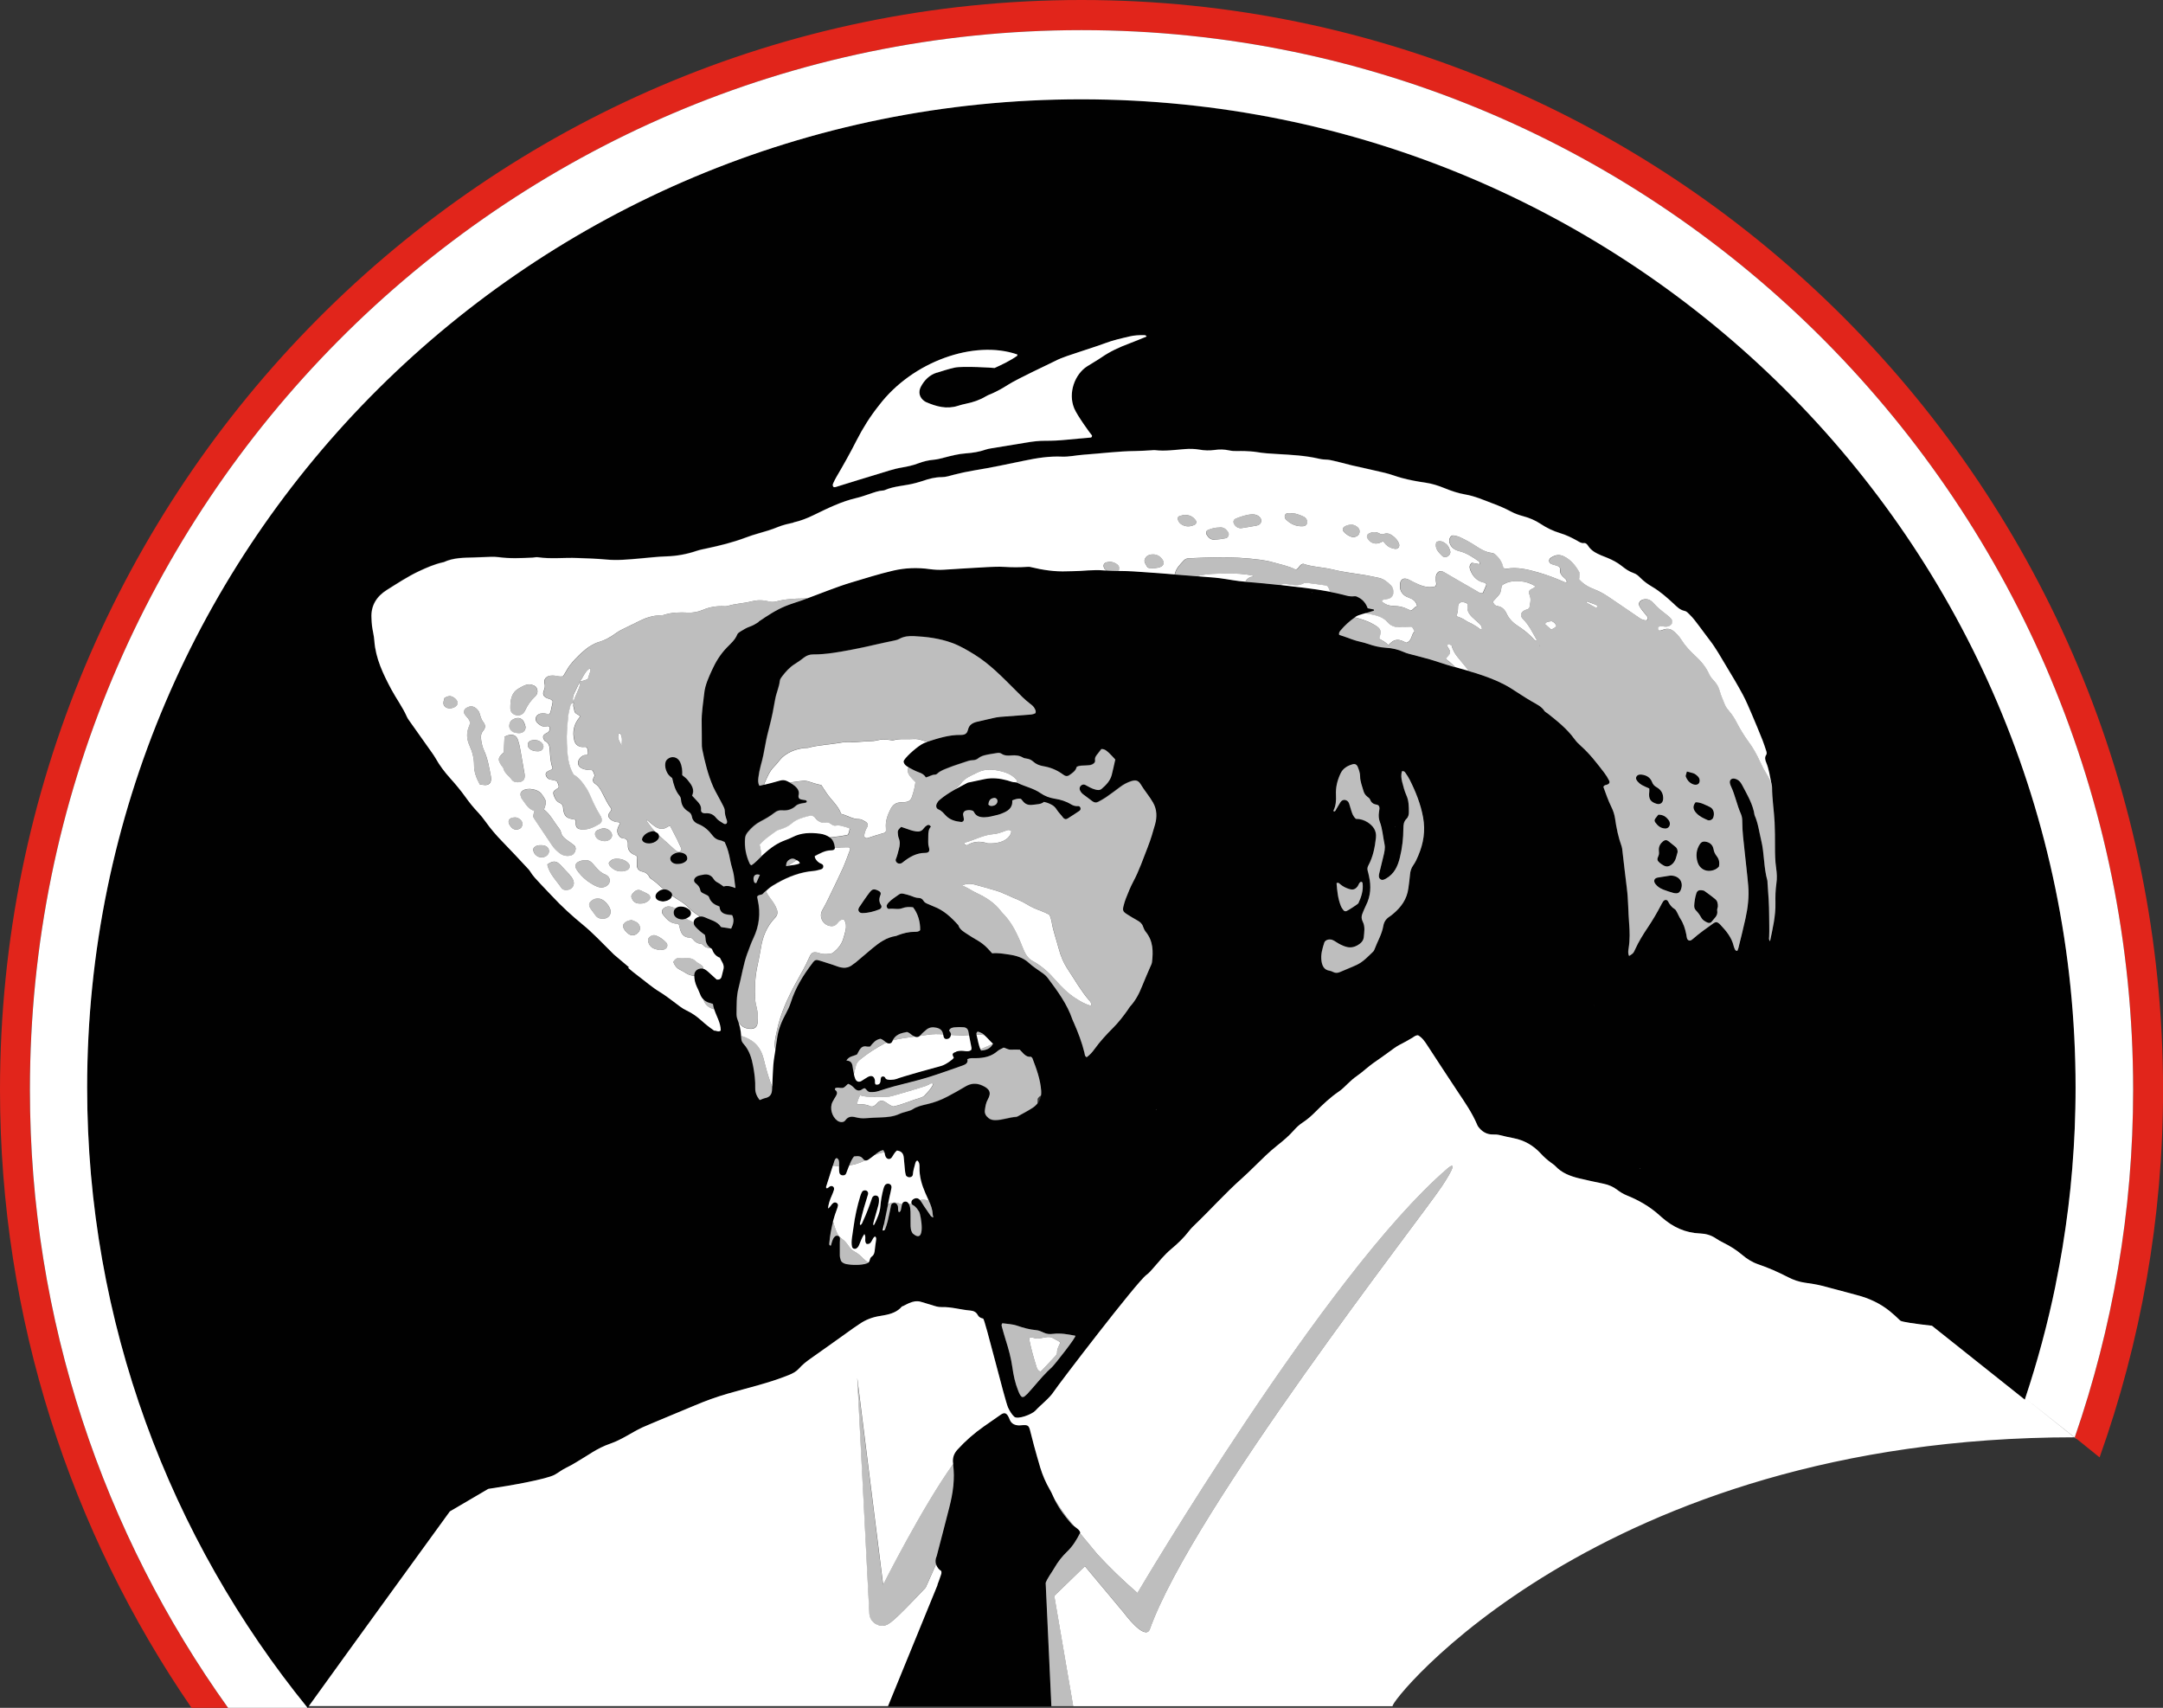 <?xml version="1.0" encoding="UTF-8"?> <svg xmlns="http://www.w3.org/2000/svg" id="Layer_1" viewBox="0 0 393.36 310.57"><rect x="0" y="0" width="393.36" height="310.57" fill="#333333" stroke="none"/><defs><style>.cls-1{fill:#010101;}.cls-2{fill:#bebebe;}.cls-3{fill:#fff;}.cls-4{fill:#e1251b;}</style></defs><path class="cls-4" d="M196.68,0C88.23,0,0,88.9,0,198.18c0,41.72,12.89,80.43,34.83,112.39h6.64c-22.65-31.66-36.04-70.47-36.04-112.39C5.44,91.92,91.23,5.48,196.68,5.48s191.25,86.44,191.25,192.7c0,22.13-3.77,43.39-10.62,63.2,1.51,1.22,3.02,2.43,4.52,3.64,7.45-20.89,11.54-43.39,11.54-66.83C393.36,88.9,305.13,0,196.68,0Z"></path><path class="cls-1" d="M196.65,18.06C96.79,18.06,15.84,98.52,15.84,197.78c0,42.73,15.03,81.95,40.09,112.8,8.49-11.8,20.4-28.18,25.87-35.72l6.99-4.1c4.34-.63,10.58-1.78,12.05-2.56.74-.4,1.4-.96,2.19-1.32.57-.26,1.11-.6,1.66-.91,2.27-1.31,3.82-2.59,6.32-3.45,2.14-.73,3.78-1.99,5.83-2.95.65-.3,8.63-3.62,9.44-3.96,1.95-.83,3.95-1.56,5.99-2.15,3.73-1.08,7.53-1.93,11.14-3.39.73-.29,1.38-.63,1.91-1.22.6-.68,1.31-1.23,2.05-1.76,2.62-1.85,5.22-3.71,7.83-5.57.37-.26.75-.51,1.12-.76,1.13-.79,2.39-1.25,3.76-1.45.22-.03.45-.08.67-.12,1.27-.22,2.45-.62,3.27-1.6.48-.09,1.93-1.29,3.41-.86.69.2,1.39.4,2.08.62.56.18,1.13.37,1.72.35,1.78-.07,3.49.49,5.24.63.55.04,1.04.26,1.33.81.2.38.57.56.99.65.31.06,3.97,15.01,4.54,16.2.27.57.63,1.2,1.1,1.64.63.59,3.26-.44,3.85-1.09,1-1.1,2.57-2.26,3.38-3.51.79-1.22,15.12-19.98,16.83-21.19.47-.33.85-.8,1.24-1.24,1.04-1.18,2.03-2.42,3.24-3.44,1.18-.99,2.29-2.04,3.23-3.26.33-.43.71-.81,1.1-1.19,2.86-2.75,5.5-5.72,8.48-8.36,1.52-1.35,2.92-2.82,4.39-4.21.69-.65,1.4-1.28,2.14-1.86,1.06-.84,2.1-1.71,2.99-2.73.48-.55,1.01-1.03,1.62-1.43.83-.55,1.58-1.2,2.28-1.91,1.34-1.34,2.71-2.65,4.29-3.72.59-.4,1.1-.93,1.62-1.43.52-.51,1.05-.98,1.65-1.39.59-.41,1.15-.87,1.7-1.34.76-.64,1.55-1.23,2.39-1.78.53-.35,1.03-.73,1.54-1.1.7-.49,1.37-1.05,2.12-1.44.8-.42,1.6-.83,2.37-1.31.3-.18.57-.45,1.01-.42.75.43,1.22,1.13,1.69,1.85,1.85,2.83,3.69,5.66,5.56,8.47,1.25,1.87,2.53,3.72,3.43,5.8.07.17.14.34.24.48.67.91,1.56,1.46,2.72,1.43.41-.01.8.01,1.2.11.83.21,1.67.4,2.51.56,1.98.38,3.62,1.34,4.97,2.81.55.6,1.16,1.14,1.81,1.62.29.21.6.41.85.67,1.16,1.24,2.68,1.8,4.27,2.2,1.49.37,3,.67,4.5.99.9.19,1.72.54,2.45,1.1.54.42,1.11.77,1.75,1.02,2.15.86,4.14,2.01,5.88,3.56.17.15.34.3.51.45,1.99,1.75,4.27,2.82,6.97,2.91,1.01.03,1.96.31,2.81.88.45.3.92.58,1.41.81,1.23.59,2.36,1.32,3.4,2.2.87.73,1.82,1.35,2.9,1.71,1.89.64,3.7,1.45,5.47,2.36.97.5,1.99.85,3.08,1,1.03.14,2.06.3,3.06.55,2.15.54,4.27,1.15,6.41,1.71,2.17.57,4.17,1.49,5.91,2.9.67.54,1.3,1.12,1.91,1.72.25.25,2.8.61,5.77.94,3.21,2.56,9.68,7.71,16.89,13.44,5.97-17.84,9.25-36.9,9.25-56.73,0-99.25-80.95-179.72-180.81-179.72ZM151.52,87.9c.18-.41.39-.81.61-1.2,1.28-2.17,2.5-4.37,3.65-6.62,1.14-2.25,2.49-4.39,4.07-6.36,6.08-8.01,17.37-11.97,25.16-9.26-.01.08.01.21-.04.25-1.29.92-2.72,1.58-4.1,2.21-.16-.04-5.79-.39-7.25-.07-1.1.24-2.18.59-3.25.93-1.32.42-2.23,1.33-2.88,2.52-.55,1.02-.27,2.07.69,2.71.08.05.15.09.24.13,1.86.81,3.75,1.32,5.78.68.47-.15.96-.28,1.44-.38,1.3-.26,2.53-.67,3.67-1.36.38-.23.82-.37,1.23-.56.95-.43,1.85-.93,2.73-1.5,1.78-1.15,7.6-3.83,8.56-4.33,1.41-.74,2.94-1.15,4.44-1.67,1.54-.53,3.1-.99,4.62-1.56,1.49-.56,3.03-.9,4.57-1.27.84-.2,1.7-.24,2.56-.22.17,0,.36-.03.5.24-1.08.44-2.15.89-3.23,1.3-1.74.65-3.42,1.42-4.95,2.48-.85.59-1.76,1.09-2.64,1.65-2.19,1.41-3.53,4.78-2.34,7.65.56,1.34,2.91,4.56,3.24,4.94-.02.27-.14.34-.27.36-1.48.14-2.97.25-4.46.4-1.26.13-2.53.19-3.79.18-1.18-.01-2.34.14-3.5.34-2.09.35-4.19.69-6.28,1.03-.36.06-.72.12-1.06.24-1.16.41-2.36.59-3.58.68-1.36.09-2.67.44-3.99.78-.61.16-1.23.32-1.86.38-.96.08-1.88.3-2.77.64-.98.37-1.99.6-3.01.77-1.52.25-2.97.77-4.45,1.21-2.43.72-4.84,1.48-7.25,2.23-.25.08-.5.18-.72.13-.25-.25-.18-.48-.09-.68ZM160.52,223.79s0,0,0,0c0,.01,0,.01.01.02,0,0,0,0-.01-.02ZM169.22,221.05c-.38-.55-.77-1.11-1.15-1.67-.25-.37-.46-.77-.73-1.13-.34-.45-.83-.48-1.31-.14-.36.26-.42.82-.02,1.02.57.29.85.78,1.17,1.27.24.38,1.35,6.05-1.17,3.92-.39-.54-.4-1.13-.41-1.72,0-.76,0-1.53-.01-2.29-.01-.45-.05-.89-.25-1.31-.15-.31-.35-.52-.72-.51-.31.01-.53.23-.61.61-.06.31-.09.62-.18.92-.04.16-.12.34-.35.41-.3-.38-.04-.88-.26-1.27-.14-.25-.31-.45-.62-.43-.3.02-.5.18-.57.48-.03.13-.04.27-.07.4-.17.84-.34,1.68-.54,2.51-.11.48-.29.94-.45,1.41-.07.2-.26.21-.44.23.41-2.03.83-4.04,1.24-6.06.12-.57.27-1.13.37-1.71.06-.38-.14-.64-.45-.73-.32-.08-.64.04-.8.35-.1.2-.17.41-.23.63-.26,1-.45,2.02-.53,3.05-.09,1.23-.6,2.33-1.13,3.41-.01.02-.07.02-.19.06.03-.52.21-.97.34-1.44.19-.69.39-1.38.58-2.07.12-.44.16-.88.12-1.33-.02-.25-.17-.42-.4-.5-.28-.09-.55,0-.73.22-.11.13-.15.32-.21.49-.44,1.32-.94,2.62-1.53,3.88-.13.28-.2.6-.51.76-.03-.09-.09-.18-.07-.25.22-.91.44-1.83.69-2.74.24-.86.54-1.71.78-2.58.13-.47-.21-.81-.66-.74-.2.03-.35.13-.43.28-.13.23-.23.49-.31.74-.57,1.85-.98,3.73-1.23,5.65-.09.67-.21,1.33-.29,2-.06.54-.1,1.08.03,1.61.08.31.49.44.77.28.3-.17.43-.45.55-.74.26-.62.45-1.26.91-1.88.4.58-.1,1.29.39,1.79,1.03.19.92-1.06,1.56-1.35.26.21.2.44.18.65-.07.58-.18,1.16-.23,1.74-.04.5-.12.96-.58,1.28-.27.19-.31.54-.41.83-.26.77-3.52.77-4.41.41-.68-.28-.97-.77-.98-1.46,0-.81,0-1.62,0-2.43,0-.22.04-.45.03-.67-.01-.24-.15-.43-.38-.49-.23-.07-.45,0-.61.18-.43.45-.47,1.05-.67,1.6-.35-.03-.3-.28-.28-.49.2-2.06.62-4.08,1.37-6.02.09-.25.19-.51.23-.77.04-.24-.11-.43-.34-.53-.17-.07-.35-.05-.51.06-.39.27-.54.77-.97,1,.11-.83.35-1.61.7-2.36.15-.32.27-.66.38-1,.07-.22.04-.47-.15-.62-.19-.15-.41-.13-.63,0-.18.11-.31.34-.57.31-.03-.08-.1-.17-.08-.24.5-1.58,1-3.16,1.51-4.74.07-.21.16-.42.4-.5.36.14.43.45.44.77.02.4,0,.81.01,1.21,0,.22,0,.45.05.67.06.29.28.46.57.49.29.03.55-.06.66-.35.16-.37.27-.76.43-1.13.28-.66.49-1.35.99-1.96.6-.04,1.19-.19,1.66.47.25.36.6.35.96.11.45-.3.87-.64,1.29-.97.42-.33.84-.65,1.39-.77.33.35.26.79.42,1.15.24.55.82.64,1.16.15.28-.4.48-.86.91-1.22.75.07,1.18.47,1.25,1.26.06.76.13,1.52.21,2.27.03.31.07.62.16.92.08.28.45.45.78.4.3-.05.5-.23.51-.54.04-.68.27-1.32.43-1.97.05-.22.13-.43.37-.53.39.33.41.79.4,1.23-.04,1.65.42,3.18,1.06,4.68.2.45.4.9.61,1.35.39.82.7,1.65.74,2.57,0,.17.13.57.15.5-.25,0-.43-.13-.56-.32ZM179.73,203.31c-.44-.37-.7-.79-.62-1.4.09-.67.18-1.34.53-1.94.7-1.23.34-1.92-.98-2.53-1.08-.49-2.07-.44-3.09.17-1.08.65-2.19,1.26-3.3,1.85-1.16.61-2.38,1.07-3.66,1.36-.93.21-1.85.41-2.66.95-.29.19-.67.27-1.01.38-.43.14-.88.22-1.29.41-1.09.52-2.25.63-3.43.67-.95.03-1.9.06-2.84.15-.6.05-1.18-.02-1.75-.17-.77-.19-1.39-.17-1.91.56-.31.43-.99.39-1.46.04-.98-.72-1.42-2.31-.86-3.39.18-.36.39-.71.61-1.05.28-.44.32-.82-.15-1.16-.04-.03,0-.16,0-.26.41-.26.87-.02,1.32-.07.52-.06.7-.54,1.09-.75.43.17.79.45,1.09.78.49.53.98.58,1.54.14.07-.05.16-.07.34-.13.33.16.51.69,1.01.71.5.02.99-.01,1.47-.17.95-.3,1.89-.61,2.85-.87,2-.54,4.03-.99,6.01-1.59,2.2-.67,4.35-1.47,6.53-2.22.56-.19.98-.5.81-1.14.58-.25,1.09-.17,1.58-.18,1.44-.03,2.77-.3,3.9-1.28.3-.26.7-.4,1.13-.64.41.1.82.42,1.34.38.49-.03.99,0,1.58,0,.58.54,1.06,1.42,2.06,1.29.12.13.21.18.24.26.75,1.92,1.46,3.85,1.6,5.95.1,1.38-.48,2.36-1.56,3.07-.9.59-1.88,1.08-2.82,1.61-.04.02-.08.05-.12.06-1.31.07-2.55.59-3.87.6-.47,0-.89-.1-1.26-.41ZM170.28,186.88c.65.14,1.06.46,1.21,1.1.04.17.06.35.12.52.07.22.19.42.45.44.34.02.63-.11.79-.42.21-.42.07-.78-.25-1.09.15-.48.59-.56.97-.61.58-.06,1.17-.06,1.75-.01.37.03.68.3.77.68.22,1.01.41,2.02.59,3.03.02.12-.03.26-.04.39-.4.34-.86.26-1.3.2-.5-.06-.98-.04-1.47.12-.7.24-.79.42-.43,1.05.09.15-1.4,1.29-2.28,1.52-1.22.32-7.2,1.98-8.17,2.38-.33.14-1.78.3-1.95-.13-.03-.08-.09-.16-.15-.22-.2-.2-.61-.13-.68.12-.06.21-.06.44-.09.66-.08.52-.41.65-.87.57-.22-.24-.09-.53-.14-.79-.15-.73-.61-.95-1.29-.58-.4.21-.76.49-1.15.72-.46.27-.89.15-1.11-.33-.13-.28-.2-.59-.27-.9-.1-.44-.2-.88-.25-1.32-.07-.64-.31-1.11-1.13-1.14.47-.8,1.28-.78,1.93-1.11.14-.25.28-.53.44-.8.31-.51.72-.79,1.35-.63.17.04.36,0,.58,0,.49-.62,1-1.26,1.87-1.41.45.11.74.49,1.13.72.41.24.87.16,1.04-.24.42-1.05,1.27-1.45,2.3-1.64.13-.02.26-.06.37-.08.45.1.71.44,1.05.65.59.36,1.06.43,1.54-.18.25-.31.58-.56.88-.83.55-.49,1.17-.58,1.89-.43ZM177.79,187.6c1.25.26,1.86,1.39,2.8,2.2-.46.87-1.18,1.19-2.18,1.25-.49-.98-.57-1.98-.83-2.92-.05-.17-.02-.35.21-.53ZM191.36,248.56c-1.26,1.11-2.33,2.38-3.41,3.65-.44.51-.89,1.02-1.35,1.51-.18.2-.39.38-.78.31-.35-.29-.51-.76-.69-1.21-.53-1.35-.83-2.75-1.03-4.18-.24-1.7-.68-3.34-1.21-4.97-.26-.81-.48-1.64-.71-2.46-.05-.17-.08-.36.1-.58.87.13,1.8.14,2.7.45,1.11.38,2.24.7,3.42.8.51.04.96.25,1.41.46.55.26,1.08.29,1.7.22,1.35-.17,2.7.09,4.03.34.35.07-3.8,5.32-4.19,5.66ZM208.73,153.98c-.84,2.13-1.57,4.31-2.66,6.34-.53,1-.94,2.04-1.35,3.08-.17.42-.29.85-.4,1.28-.22.85-.12,1.08.63,1.56.61.38,1.22.77,1.86,1.11.5.27.88.6,1.06,1.16.11.33.28.67.5.95,1.34,1.65,1.35,3.56,1.11,5.51-.04.3-.2.59-.33.88-.47,1.12-.98,2.22-1.42,3.35-.55,1.39-1.21,2.71-2.24,3.82-.15.16-.25.37-.38.56-.83,1.18-1.7,2.31-2.73,3.34-1.2,1.21-2.37,2.46-3.37,3.86-.39.55-.84,1.04-1.4,1.45-.38-.18-.34-.54-.41-.81-.46-1.88-1.15-3.68-1.93-5.46-.09-.21-.2-.4-.27-.62-.96-2.81-2.71-5.16-4.46-7.5-.27-.36-.6-.66-.98-.92-.84-.59-1.73-1.16-2.48-1.85-1.06-.98-2.34-1.33-3.69-1.52-.98-.14-1.96-.33-2.97-.21-.3-.32-.56-.62-.84-.91-.53-.56-1.13-1.03-1.8-1.42-.58-.34-1.17-.68-1.73-1.06-.69-.47-1.5-.85-1.79-1.73-1.28-1.41-2.64-2.71-4.48-3.4-.34-.13-.66-.29-1-.43-.34-.14-.66-.26-.86-.61-.19-.33-.5-.51-.9-.51-.51,0-.96-.23-1.43-.4-.42-.15-.86-.26-1.3-.36-.27-.06-.56-.06-.79.11-.65.49-1.37.88-1.92,1.49-.12.13-.22.28-.31.44-.14.27.1.76.39.71.8-.14,1.62.18,2.4-.12.65-.25,1.32-.25,1.97-.17.86,1.09,1.34,2.66,1.29,4.16-.26.31-.65.29-1,.3-1.06,0-2.06.25-3.04.62-.13.05-.25.12-.38.14-1.68.25-3,1.18-4.25,2.23-1.04.86-2.06,1.75-3.1,2.62-.14.12-.3.2-.44.31-.89.77-1.86.74-2.91.35-1.01-.38-2.05-.67-3.08-1.01-.73-.24-.93-.19-1.39.41-1.69,2.19-3.12,4.52-3.95,7.17-.22.69-.52,1.34-.87,1.97-.78,1.43-1.41,2.94-1.62,4.55-.25,1.91-.68,3.8-.75,5.74-.04,1.17-.14,2.33-.16,3.5-.01.89-.35,1.45-1.26,1.64-.3.06-.59.21-.99.36-.55-.71-.83-1.39-.81-2.19.04-1.31-.13-2.61-.36-3.89-.27-1.5-.7-2.98-1.78-4.16-.26-.29-.38-.6-.4-.97-.04-1.18-.23-2.32-.68-3.42-.13-.33-.2-.7-.19-1.05.03-1.57-.04-3.15.37-4.69.57-2.13.87-4.32,1.63-6.4.33-.89.64-1.78,1.04-2.63,1.07-2.24,1.35-4.55.81-6.96-.05-.22-.09-.43-.12-.61.26-.46.8-.25,1.08-.57.26-.3.59-.55.89-.83.5-.46,1.09-.8,1.68-1.13,2.07-1.16,4.24-2,6.63-2.19.45-.04.88-.17,1.32-.29.22-.06.4-.21.43-.46.03-.26-.11-.46-.32-.54-.55-.19-.92-.56-1.17-1.06-.04-.07-.02-.17-.05-.36.92-.45,1.82-1.02,2.94-1.04.13,0,.27-.01.4-.05.19-.06.34-.22.31-.39-.09-.72-.3-1.46-.9-1.89-.5-.36-1.12-.59-1.76-.67-1.73-.22-3.42-.21-5.02.62-.56.29-1.16.49-1.75.73-1.53.63-2.77,1.67-3.97,2.77-.59.54-1.11,1.16-1.77,1.58-.13-.09-.24-.12-.27-.19-.72-1.49-1.01-3.06-.89-4.71.04-.47.24-.83.55-1.19.65-.77,1.37-1.42,2.27-1.89.88-.46,1.75-.95,2.53-1.57.4-.32.86-.49,1.38-.44.95.09,1.78-.14,2.49-.8.38-.35.89-.41,1.38-.51.22-.04.45-.01.62-.21.03-.22-.12-.3-.31-.34-.35-.07-.73-.04-1.04-.26-.17-.19-.18-.42-.13-.64.16-.71-.17-1.22-.67-1.65-.45-.38-.96-.67-1.5-.91-.43-.19-.83-.19-1.3-.05-1.2.36-2.42.64-3.65.95-.3-.53-.25-1.03-.19-1.5.09-.71.22-1.42.41-2.11.37-1.3.64-2.62.87-3.95.19-1.11.47-2.19.75-3.28.42-1.61.74-3.24,1.02-4.88.2-1.16.72-2.22.85-3.39.03-.29.25-.58.44-.82.66-.86,1.38-1.66,2.32-2.24.58-.35,1.12-.76,1.66-1.17.49-.37,1.01-.55,1.63-.55,2.41.01,4.75-.44,7.11-.88,2.53-.47,5.02-1.13,7.54-1.62.35-.07.72-.16,1.03-.33.83-.45,1.72-.54,2.63-.5,2.36.11,4.69.4,6.92,1.22,1.45.53,2.77,1.31,4.08,2.11,2.83,1.74,5.11,4.13,7.44,6.45.86.86,1.7,1.74,2.67,2.48.36.27.71.55.91.98.12.25.21.49.09.78-.45.25-.94.26-1.44.29-1.67.12-3.34.24-5,.38-.45.04-.89.13-1.33.23-.93.2-1.85.43-2.77.64-.85.19-1.53.55-1.72,1.49-.14.69-.57.94-1.27.93-2.3-.04-4.44.7-6.59,1.4-.08.03-.16.08-.24.11-.93.42-2.98,2.19-3.54,3.07-.05.07-.05.17-.08.27.1.54.51.81.96,1.05.6.31,1.2.65,1.83.87.53.18.97.43,1.25.93.63-.12,1.12-.53,1.72-.51.12,0,.27-.08.36-.17.61-.58,1.4-.81,2.15-1.12.96-.39,1.96-.67,2.94-1.02.43-.15.85-.3,1.31-.31.37,0,.74-.09,1.02-.32.66-.55,1.47-.65,2.27-.8.36-.07.72-.1,1.07-.17.32-.06.65-.09.92.1.57.39,1.19.38,1.83.32.74-.06,1.44,0,2.09.39.18.11.42.15.65.18.46.06.86.23,1.21.55.51.47,1.13.72,1.82.83,1.22.21,2.35.64,3.37,1.35.15.1.29.21.45.31.29.18.59.2.89,0,.6-.4,1.22-.8,1.38-1.53.55-.3,1.11-.21,1.64-.26.31-.03.64-.02.94-.1.41-.11.82-.41.76-.83-.08-.59.25-.91.55-1.28.19-.25.38-.5.59-.77.61-.04,1.01.36,1.4.71.4.36.75.78,1.13,1.19-.21.93-.4,1.84-.63,2.75-.28,1.1-1.04,1.88-1.86,2.59-.34.29-.77.22-1.17.11-.62-.16-1.16-.49-1.72-.79-.2-.11-.41-.16-.64-.06-.4.18-.58.61-.39,1.01.14.29.33.53.59.73.54.41,1.09.81,1.62,1.22.36.28.73.34,1.13.12.47-.26.96-.51,1.4-.82.85-.59,1.69-1.2,2.51-1.83.62-.47,1.29-.83,2.02-1.08.84-.28,1.33-.17,1.76.55.69,1.16,1.61,2.18,2.26,3.35.69,1.23.73,2.59.36,3.93-.39,1.38-.79,2.77-1.32,4.1ZM164.01,163.96l-.11.03.02-.09.09.06ZM137.12,159.38c.17-.36.5-.44,1.07-.31-.26.59-.46,1.06-.65,1.49-.23.03-.34-.04-.39-.16-.12-.33-.2-.69-.04-1.02ZM142.97,157.52c-.03-.66.24-1.02.68-1.26.38-.21.78-.17,1.12.1.23.18.58.24.67.65-.76.37-1.6.29-2.47.51ZM210.33,201.8c-.07.09-.12.08-.14-.02,0-.03.02-.08.05-.09.02-.01.06.01.09.02,0,.03.01.07,0,.09ZM238.61,107.81s-.07-.02-.1-.04c.02-.03.04-.06.06-.1.03.01.06.03.1.04-.02.03-.03.08-.05.09ZM257.93,155.58c-.27.62-.53,1.24-.93,1.79-.38.52-.55,1.11-.6,1.76-.06.8-.19,1.6-.29,2.41-.25,1.99-1.33,3.49-2.84,4.73-.21.17-.42.34-.65.49-.61.39-.95.94-1.07,1.65-.26,1.53-1.08,2.85-1.61,4.28-.05.12-.11.26-.2.35-.93.9-1.82,1.88-3.02,2.45-.98.46-2,.84-2.99,1.28-.44.2-.86.25-1.3.02-.2-.1-.42-.2-.63-.23-.99-.14-1.34-.84-1.48-1.69-.2-1.19.14-2.32.5-3.43.15-.46.87-.69,1.4-.5.29.1.56.28.83.45.54.34,1.09.63,1.7.81.96.28,1.78.02,2.54-.56.37-.28.65-.67.7-1.12.1-.97.3-1.98-.19-2.91-.25-.49-.25-.95-.06-1.42.2-.5.4-1,.64-1.48.88-1.72.99-3.52.56-5.37-.07-.31-.12-.62-.22-.92-.12-.37-.07-.68.12-1.02.84-1.57,1.18-3.27,1.37-5.02.14-1.28-.49-2.14-1.5-2.81-.66-.43-1.39-.63-2.15-.63-.51-.48-.66-.96-.81-1.42-.14-.43-.26-.86-.39-1.29-.11-.37-.34-.64-.73-.72-.41-.08-.7.12-.91.45-.24.38-.46.77-.69,1.16-.11.19-.17.42-.42.5-.05-.05-.15-.13-.14-.15.47-.91.53-1.88.47-2.88-.07-1.37.25-2.67.84-3.91.44-.93,1.24-1.39,2.18-1.66.45-.13.77.05.96.52.21.54.4,1.11.41,1.7.01.92.37,1.75.61,2.62.11.39.32.74.65,1.01.21.17.47.34.56.57.21.59.62.84,1.21.93.36.06.51.34.49.7-.01.22-.05.45-.09.67-.08.59-.06,1.17.15,1.73.5,1.32.56,2.72.86,4.08.16.76-.04,1.52-.22,2.26-.25,1.04-.52,2.08-.76,3.13-.08.36-.11.75.24.99.34.23.66.07,1-.12,1.51-.85,2.15-2.26,2.53-3.82.42-1.75.64-3.53.64-5.33,0-.65.07-1.24.57-1.73.34-.33.44-.77.43-1.24,0-1.03,0-2.05-.45-3.03-.35-.77-.56-1.61-.77-2.44-.17-.64-.21-1.3-.05-1.92.37-.1.52.1.64.27.28.41.56.82.78,1.26,1.09,2.17,1.99,4.4,2.43,6.82.44,2.44.09,4.73-.87,6.97ZM243.06,160.59c.36-.17.49.06.65.19.49.41,1.05.7,1.66.88.7.2,1.1.06,1.53-.51.21-.27.23-.69.62-.81.17.03.26.14.27.27.16,1.3-.23,2.48-.76,3.63-.07.16-2.03,1.42-2.22,1.45-.19.03-.38-.02-.49-.16-.19-.25-.38-.51-.49-.79-.54-1.34-.67-2.76-.78-4.15ZM253.66,150.35l.03-.08v.1s-.03-.02-.03-.02ZM289.91,182.86v-.07s.09.05.09.05l-.09.03ZM298.23,212.57v-.09s.09.04.09.04l-.09.04ZM323.03,160.69c-.17,1.16-.19,2.33-.17,3.5.05,2.35-.48,4.61-.98,6.96-.27-.31-.17-.57-.16-.82.05-1.26,0-2.52,0-3.77,0-2.03-.14-4.04-.3-6.06-.01-.13,0-.28-.03-.4-.68-2.39-.53-4.9-1.12-7.31-.37-1.52-.55-3.1-1.2-4.55-.29-2.01-1.34-3.7-2.25-5.46-.3-.58-.7-1.04-1.38-1.19-.58-.12-.98.27-.85.85.04.17.09.35.17.51.77,1.63,1.09,3.42,1.83,5.07.21.46.25.96.24,1.45,0,1.76.24,3.5.42,5.24.22,2.1.49,4.2.66,6.3.17,2.03-.07,4.04-.5,6.03-.4,1.8-.86,3.59-1.29,5.38-.04.17-.12.33-.18.48-.34.03-.41-.2-.5-.39-.07-.16-.14-.33-.18-.51-.36-1.55-1.35-2.72-2.41-3.84-.09-.1-.19-.19-.3-.28-.33-.26-.6-.25-.98.02-1.24.9-2.5,1.77-3.65,2.78-.1.09-.21.18-.32.25-.35.23-.72.07-.83-.35-.06-.22-.08-.44-.12-.66-.2-1.02-.51-2-1.09-2.88-.22-.34-.36-.72-.56-1.08-.13-.23-.25-.53-.46-.65-.58-.34-.92-.83-1.21-1.41-.19-.36-.65-.34-.89.02-.15.22-.27.47-.4.7-.73,1.4-1.54,2.75-2.41,4.06-.85,1.27-1.66,2.57-2.29,3.97-.33.73-.35.72-1.09,1.18-.25-.48-.15-.98-.08-1.43.24-1.52.2-3.05.08-4.57-.17-2.11-.14-4.22-.41-6.32-.29-2.27-.54-4.55-.81-6.82-.03-.27-.05-.54-.14-.79-.61-1.65-.96-3.37-1.2-5.1-.1-.72-.34-1.4-.66-2.05-.59-1.21-1.03-2.48-1.46-3.67.17-.34.41-.32.62-.38.44-.13.61-.41.41-.79-.25-.48-.53-.95-.85-1.37-1.32-1.71-2.62-3.44-4.26-4.89-.44-.39-.85-.81-1.2-1.29-1.34-1.85-3.11-3.25-4.88-4.65-.18-.14-.42-.23-.53-.41-.56-.89-1.48-1.28-2.34-1.78-1.29-.75-2.52-1.59-3.78-2.38-1.57-.99-3.28-1.69-5.03-2.31-1.88-.66-3.8-1.15-5.71-1.7-1.34-.39-2.66-.87-4.01-1.26-1.26-.37-2.53-.67-3.8-1.01-.35-.09-.69-.21-1.02-.36-1-.45-2.06-.68-3.15-.74-1.14-.06-2.22-.33-3.3-.71-.93-.33-1.93-.45-2.85-.81-.79-.31-1.6-.56-2.37-.83-.08-.36.08-.59.25-.79.79-.94,1.68-1.76,2.7-2.45.34-.23.72-.36,1.12-.47.77-.21,1.53-.47,2.27-.7-.02-.13-.01-.2-.03-.21-.35-.08-.69-.15-1.12-.23-.29-.79-.77-1.48-1.57-1.91-.28-.15-.55-.33-.89-.27-.7.12-1.35-.1-2-.27-2.28-.58-4.6-.93-6.93-1.22-3.63-.45-7.27-.87-10.92-1.14-1.53-.11-3.04-.43-4.56-.63-.63-.08-1.26-.12-1.89-.18-3.06-.25-6.13-.49-9.19-.73-1.53-.12-3.07-.21-4.6-.32-1.8-.12-3.61-.03-5.42-.2-1.89-.18-3.79.13-5.69.14-.32,0-.63,0-.95.02-2.28.1-4.5-.25-6.7-.78-.23-.06-.44-.03-.67-.02-1.36.09-2.71.07-4.07,0-.99-.06-1.99-.02-2.98.03-2.66.14-5.33.31-7.99.48-.86.05-1.7.02-2.56-.1-2.25-.31-4.5-.24-6.74.28-2.55.6-5.05,1.38-7.56,2.14-3.13.94-6.1,2.25-9.17,3.31-.94.32-1.89.61-2.81.98-1.77.71-3.35,1.78-4.92,2.84-.53.35-1.05.67-1.66.88-.59.2-1.13.55-1.67.87-.23.13-.5.32-.58.54-.39,1.01-1.21,1.68-1.92,2.41-1.18,1.22-2.03,2.63-2.72,4.16-.59,1.32-1.2,2.63-1.36,4.08-.2,1.83-.53,3.65-.47,5.5.03,1.21.02,2.43.03,3.64,0,.36,0,.72.07,1.07.48,2.34,1.04,4.65,2,6.85.22.49.49.96.74,1.44.36.68.74,1.34,1.08,2.03.14.28.28.59.28.89,0,.6.17,1.15.37,1.7.08.21.1.44-.06.63-.18.11-.35.1-.51,0-.5-.31-1.02-.58-1.39-1.06-.48-.61-1.09-.88-1.89-.83-.58.04-.87-.18-.83-.64.06-.74-.36-1.17-.78-1.64-.27-.3-.55-.59-.85-.91.56-1.21-.18-2.06-.85-2.9-.25-.31-.6-.53-.94-.83.04-.8-.04-1.6-.37-2.35-.44-.99-1.56-1.25-2.35-.54-.13.12-.24.27-.3.43-.28.83.1,2.09.79,2.67.14.12.28.23.4.33.25,1.17.56,2.29,1.34,3.22.22.26.25.58.28.88.09.88.55,1.53,1.28,1.96.39.23.61.51.68.94.11.7.57,1.12,1.18,1.36,1.09.43,1.9,1.17,2.59,2.09.32.44.75.76,1.34.85.3.05.58.22.85.32.53,1.1.82,2.21,1.02,3.37.15.92.52,1.81.66,2.74.1.7.18,1.4.28,2.25-.8-.29-1.48-.52-2.15-.27-.39-.26-.7-.53-1.06-.71-.33-.17-.58-.38-.78-.7-.43-.68-1.11-.92-1.88-.74-.43.1-.9.11-1.28.4-.42.32-.52.8-.12,1.13.43.35.78.7.88,1.29.07.43.54.57.9.75.28.14.6.22.71.57.29.9,1,1.34,1.88,1.65.11,1.43,1.23,1.46,2.31,1.57.43.89.18,1.67-.19,2.45-.62-.1-1.19-.19-1.84-.29-.67-1.07-1.94-1.29-3.02-1.8-.45-.22-.96-.19-1.42.13-.54.37-.71.98-.31,1.5.27.35.62.65.95.95.27.24.57.43.88.67.04.22.1.44.11.66.02.72.32,1.3.91,1.72.11.08.27.15.31.25.25.71.68,1.25,1.41,1.52.27.64.82,1.2.67,1.98-.1.48-.24.96-.36,1.44-.12.52-.51.57-.88.55-.53-.48-1.02-.94-1.52-1.38-.2-.18-.41-.36-.64-.48-.68-.35-1.95-.05-1.94,1.15,0,.68.16,1.33.44,1.96.2.45.44.89.6,1.35.33.93.96,1.5,1.93,1.7.13.03.25.08.45.15.19,1.67,1.4,3.07,1.41,4.81-.42.35-.81-.02-1.19.03-.06-.02-.12-.05-.19-.07.06.02.13.05.19.07-.82-.56-1.59-1.18-2.33-1.84-.81-.73-1.69-1.36-2.68-1.82-.87-.4-1.59-1.03-2.35-1.59-.83-.62-1.65-1.25-2.54-1.79-1.43-.86-2.68-1.98-4.02-2.98-.61-.46-1.2-.94-1.77-1.44.15-.02.24-.03.24-.03l-2.8-2.37c-1-.99-1.98-1.99-2.98-2.98-.84-.82-1.68-1.63-2.59-2.37-2.03-1.65-3.96-3.41-5.74-5.34-.67-.73-1.37-1.43-2.05-2.16-.67-.73-1.38-1.42-1.89-2.29-.11-.19-.28-.35-.43-.52-1.51-1.61-3-3.24-4.55-4.82-1.14-1.16-2.19-2.39-3.13-3.71-.39-.55-.81-1.09-1.27-1.57-.87-.92-1.67-1.9-2.4-2.93-.84-1.18-1.77-2.28-2.73-3.35-1-1.11-1.9-2.29-2.63-3.59-.2-.35-.43-.69-.66-1.02-1.4-1.98-2.82-3.96-4.22-5.95-.13-.18-.26-.37-.35-.58-.78-1.78-1.95-3.34-2.86-5.04-1.48-2.78-2.86-5.61-3.08-8.84-.06-.89-.3-1.77-.42-2.66-.07-.49-.07-.98-.1-1.48-.14-2.26.97-3.93,2.78-5.07,1.9-1.19,3.78-2.44,5.84-3.41,1.4-.66,2.79-1.26,4.29-1.61.09-.02.18-.03.26-.06,1.74-.81,3.6-.8,5.45-.84.99-.03,1.99-.09,2.98-.11.5-.01,1-.01,1.49.05,2.07.29,4.15.18,6.23.09.31-.01.64-.11.94-.07,2.39.35,4.79.05,7.18.14,1.76.07,3.53.11,5.28.28,2,.19,3.97,0,5.96-.18,1.67-.14,3.33-.36,5-.4,1.88-.05,3.68-.39,5.44-.99.6-.2,1.22-.32,1.84-.45,2.38-.51,4.75-1.08,7.04-1.95.8-.3,1.61-.57,2.44-.8,1.17-.32,2.34-.67,3.47-1.14.91-.37,1.9-.59,2.87-.81,1.29-.28,2.49-.76,3.68-1.34,2.51-1.22,5.02-2.48,7.78-3.11.83-.19,1.65-.49,2.46-.76.77-.26,1.53-.55,2.36-.6.09,0,.19-.01.27-.05,1.8-.8,3.79-.8,5.66-1.31.43-.12.88-.23,1.3-.38,1.12-.39,2.25-.69,3.44-.69.78,0,1.51-.27,2.26-.45,1.19-.3,2.37-.56,3.58-.76,3.12-.51,6.21-1.17,9.31-1.81,2.21-.46,4.45-.8,6.73-.71,1.32.06,2.61-.25,3.92-.35,3.16-.23,6.3-.64,9.47-.67.99,0,1.99-.09,2.98-.14.18,0,.37-.04.54-.02,1.82.23,3.61-.05,5.41-.19.9-.07,1.81-.06,2.71.1.9.16,1.8.18,2.7.06.9-.12,1.8-.12,2.7.08.94.21,1.89.07,2.84.12.72.04,1.44.06,2.16.18,1.2.21,2.42.28,3.64.35,2.57.14,5.15.26,7.68.86.52.12,1.07.15,1.61.18.62.03,3.89.91,4.29,1.01,2.03.46,4.06.9,6.08,1.38,1.05.25,2.06.67,3.11.94,1.4.37,2.83.64,4.25.84,1.23.17,2.38.55,3.5,1.01,1.22.5,2.47.92,3.75,1.14,1.76.3,3.37,1.02,5.01,1.64,1.14.43,2.26.9,3.34,1.48.67.36,1.4.62,2.15.82,1.14.31,2.22.76,3.21,1.41,1.1.73,2.28,1.3,3.54,1.68,1.1.33,2.1.81,3.09,1.37.39.22.75.5,1.25.44.36-.04.59.24.76.5.57.88,1.45,1.33,2.36,1.73.37.16.76.29,1.13.45.92.39,1.8.83,2.59,1.46.67.53,1.37,1.04,2.2,1.32.49.16.87.5,1.21.85.64.65,1.38,1.17,2.15,1.63,1.45.85,2.69,1.95,3.91,3.08.59.55,1.15,1.14,2.01,1.32.36.07.6.38.87.63.72.69,1.29,1.5,1.89,2.29.6.79,1.17,1.6,1.78,2.38,1.17,1.5,2.07,3.16,3.05,4.78,1.03,1.69,2.04,3.4,2.98,5.14.62,1.15,1.12,2.36,1.63,3.55.67,1.57,1.32,3.15,1.96,4.74.25.62.44,1.27.66,1.91.09.26.15.53-.01.78-.33.48-.14.99.04,1.42.48,1.18.65,2.43.9,3.66.05.26.11.53.11.8,0,2.12.35,4.21.46,6.32.08,1.48.07,2.97.07,4.45,0,1.31.02,2.6.21,3.9.14.94.17,1.89.04,2.83Z"></path><path class="cls-1" d="M302.45,152.99c-.52.42-.81.95-.78,1.63.02.35.09.67-.08,1.04-.3.63-.22.86.26,1.27.2.17.44.31.67.45.54.31,1.02.21,1.49-.17.78-.62.82-1.55,1.07-2.27,0-.45-.14-.73-.4-.94-.41-.34-.83-.68-1.25-1.01-.34-.26-.66-.25-.98,0Z"></path><path class="cls-1" d="M301,148.89c-.14.2-.12.44,0,.63.44.64,1,1.12,1.84,1.14.42.01.77-.3.82-.72.04-.33-.05-.61-.26-.86-.43-.53-.94-.94-1.83-.93-.2.25-.4.49-.58.74Z"></path><path class="cls-1" d="M302.46,145.28c.05-.95-.39-1.66-1.17-2.11-.42-.24-.68-.5-.85-.95-.31-.83-1-1.24-1.86-1.35-.35-.04-.75-.03-.96.34-.21.38.02.7.26.96.21.23.46.44.73.59.39.22.81.38,1.34.62,0,.23.02.41,0,.58-.17,1.28.19,1.87,1.34,2.21.65.19,1.14-.2,1.18-.89Z"></path><path class="cls-1" d="M195.63,277.76c-.25-.2-.52-.37-.73-.6-1.4-1.59-2.67-3.27-3.48-5.25-.15-.37-.35-.73-.55-1.08-.72-1.25-1.29-2.57-1.71-3.95-.4-1.33-.78-2.67-1.15-4.01-.26-.95-.49-1.91-.74-2.87-.19-.72-.4-.86-1.15-.85-.27,0-.54.07-.81.06-.78-.03-1.41-.29-1.72-1.07-.08-.21-.17-.42-.28-.61-.35-.61-.72-.69-1.33-.28-1.04.71-2.07,1.44-3.1,2.16-1.74,1.22-3.33,2.61-4.76,4.18-.68.75-.95,1.56-.81,2.58.39,2.71-.01,5.37-.69,8-.53,2.05-1.44,5.64-2.28,8.8-.66,1.38.32,2.47.76,2.66.21.37,0,.71-.1,1.04-.16.51-.37,1.01-.55,1.52h.04l-9.02,22.06h29.72l-1.04-22.42c.39-.97,1.05-1.79,1.57-2.69.63-1.1,1.39-2.09,2.31-2.97,1.05-1,1.78-2.23,2.41-3.47-.14-.5-.5-.7-.81-.95Z"></path><path class="cls-1" d="M122.72,157.06c.13.03.27.04.35.05.5.01.94-.05,1.35-.28.33-.19.6-.44.55-.84-.05-.38-.29-.65-.65-.8-.67-.28-1.32-.2-1.93.19-.31.2-.56.49-.49.89.08.43.4.68.82.8Z"></path><path class="cls-1" d="M303.79,159.21c-.68.11-1.48.23-2.28.36-.67.11-.88.63-.47,1.16.36.48.86.8,1.4,1.02.62.25,1.27.43,1.92.63.17.05.36.06.53.05.29,0,.52-.15.65-.41.75-1.44-.05-2.8-1.76-2.82Z"></path><path class="cls-1" d="M119.5,162.34c-.5.57-.33,1.21.4,1.46.21.07.44.09.66.13.55-.05,1.06-.17,1.45-.59.29-.31.28-.78-.02-1.08-.71-.72-1.81-.68-2.49.09Z"></path><path class="cls-1" d="M160.09,162.82c.18-.44.03-.66-.39-.86-.73-.34-1.05-.33-1.53.3-.69.88-1.3,1.82-1.93,2.75-.09.14-.12.33-.14.39.02.4.32.64.68.64,1.1,0,2.13-.28,3.14-.68.33-.13.49-.46.3-.76-.37-.59-.39-1.14-.13-1.78Z"></path><path class="cls-1" d="M169.31,150.33c-.23-.37-.5-.37-.74-.21-.22.14-.43.34-.58.55-.37.51-.86.61-1.43.52-.31-.05-.62-.12-.91-.21-.59-.19-1.18-.41-1.75-.6-.5.48-.63.64-.61,1,.02.35.05.73.18,1.05.27.66.21,1.29.03,1.96-.16.6-.31,1.21-.53,1.8-.11.27-.02.54.21.72.23.18.5.18.77.09.12-.05.22-.14.33-.23,1.18-.93,2.43-1.66,4.01-1.66.66,0,.88-.33.68-.97-.21-.67-.13-1.32-.12-1.99,0-.67,0-1.32.48-1.81Z"></path><path class="cls-1" d="M123.71,164.86c-.62.04-1.13.41-1.2.88-.1.62.2,1.08.85,1.34.75.29,1.42.06,2.01-.38.4-.3.37-.97-.04-1.29-.43-.33-.92-.55-1.48-.55-.04,0-.09,0-.14,0Z"></path><path class="cls-1" d="M196.04,146.58c-.48.05-.88-.1-1.28-.33-.9-.54-1.89-.84-2.92-1.01-.95-.15-1.83-.47-2.62-1.02-1.27-.89-2.82-1.18-4.19-1.86-.12-.06-.26-.09-.39-.09-.51,0-.96-.22-1.44-.34-1.36-.36-2.74-.53-4.14-.24-.88.18-1.76.37-2.64.56-.18.04-.37.05-.52.13-1.76.92-3.54,1.8-5.05,3.11-.2.17-.36.41-.48.64-.21.4-.11.88.3,1.04.58.23.93.68,1.32,1.1.75.8,1.75,1.08,2.8,1.18.29.03.53-.21.5-.5-.02-.27-.11-.52-.14-.79-.04-.39.19-.71.56-.8.4-.1.81-.09,1.19.05.07.07.17.12.2.19.38.81,1.07,1.01,1.9,1,.83,0,1.6-.24,2.39-.43.26-.06.52-.16.77-.25,1.1-.42,2.05-.97,1.92-2.39.55-.2,1.04-.39,1.6-.27.1.11.19.21.27.32.46.67,1.1.88,1.89.75.71-.11,1.45-.05,2.01-.53.24.06.42.1.59.16.67.25,1.29.53,1.71,1.21.32.52.8.96,1.17,1.47.22.31.52.38.83.19.73-.45,1.44-.92,2.15-1.4.2-.14.26-.35.17-.59-.07-.2-.26-.29-.43-.27ZM181.34,145.98c-.1.27-.32.44-.58.52-.34.11-.7.16-1.02-.18.04-.61.26-1.1.97-1.2.22-.03.45.02.59.23.14.21.12.42.04.64Z"></path><path class="cls-1" d="M311.99,163.55c-.65-.55-1.34-1.04-2.02-1.54-.14-.1-.34-.11-.52-.13-.46-.07-.8.11-.94.56-.23.73-.35,1.48-.39,2.24-.02.32.07.62.31.86.38.39.7.81.95,1.29.24.45.67.73,1.13.92.26.11.58.11.75-.12.46-.62,1.23-1.1,1.04-2.06-.04-.2.07-.44.12-.7.03-.49-.08-1.03-.42-1.32Z"></path><path class="cls-1" d="M308.96,142.43c.23-.34.17-.88-.18-1.23-.25-.25-.52-.5-.88-.6-.34-.1-.68-.18-1.12-.3-.24.77-.25.8-.18.98.22.56.58,1,1.13,1.27.51.24,1.01.2,1.23-.12Z"></path><path class="cls-1" d="M119.77,152.46c.17-.32.09-.75-.2-.96-.29-.22-.62-.41-.99-.33-.72.15-1.35.47-1.73,1.15-.06.11-.07.25-.1.4.07.11.11.24.21.32.76.66,2.34.33,2.81-.57Z"></path><path class="cls-1" d="M310.55,149.13c.39.17.88-.08,1.01-.44.3-.8.09-1.64-.65-1.96-.8-.36-1.58-.85-2.56-.84-.65.79-.37,1.42.15,1.98.56.6,1.3.94,2.04,1.26Z"></path><path class="cls-1" d="M311.6,154.38c-.15-.79-.7-1.22-1.5-1.33-.39-.06-.7.07-.93.4-.7,1.04-.8,2.15-.46,3.33.32,1.11,1.33,1.75,2.48,1.55.54-.09,1.02-.32,1.4-.74.15-.7.04-1.35-.41-1.9-.33-.4-.49-.81-.59-1.31Z"></path><path class="cls-1" d="M302.45,152.99c-.52.42-.81.95-.78,1.63.02.35.09.67-.08,1.04-.3.63-.22.86.26,1.27.2.17.44.31.67.45.54.31,1.02.21,1.49-.17.78-.62.82-1.55,1.07-2.27,0-.45-.14-.73-.4-.94-.41-.34-.83-.68-1.25-1.01-.34-.26-.66-.25-.98,0Z"></path><path class="cls-1" d="M301,148.89c-.14.2-.12.44,0,.63.44.64,1,1.12,1.84,1.14.42.01.77-.3.82-.72.04-.33-.05-.61-.26-.86-.43-.53-.94-.94-1.83-.93-.2.25-.4.49-.58.74Z"></path><path class="cls-1" d="M302.46,145.28c.05-.95-.39-1.66-1.17-2.11-.42-.24-.68-.5-.85-.95-.31-.83-1-1.24-1.86-1.35-.35-.04-.75-.03-.96.34-.21.38.02.7.26.96.21.23.46.44.73.59.39.22.81.38,1.34.62,0,.23.02.41,0,.58-.17,1.28.19,1.87,1.34,2.21.65.19,1.14-.2,1.18-.89Z"></path><path class="cls-1" d="M195.63,277.76c-.25-.2-.52-.37-.73-.6-1.4-1.59-2.67-3.27-3.48-5.25-.15-.37-.35-.73-.55-1.08-.72-1.25-1.29-2.57-1.71-3.95-.4-1.33-.78-2.67-1.15-4.01-.26-.95-.49-1.91-.74-2.87-.19-.72-.4-.86-1.15-.85-.27,0-.54.07-.81.06-.78-.03-1.41-.29-1.72-1.07-.08-.21-.17-.42-.28-.61-.35-.61-.72-.69-1.33-.28-1.04.71-2.07,1.44-3.1,2.16-1.74,1.22-3.33,2.61-4.76,4.18-.68.75-.95,1.56-.81,2.58.39,2.71-.01,5.37-.69,8-.53,2.05-1.44,5.64-2.28,8.8-.66,1.38.32,2.47.76,2.66.21.37,0,.71-.1,1.04-.16.51-.37,1.01-.55,1.52h.04l-9.02,22.06h29.72l-1.04-22.42c.39-.97,1.05-1.79,1.57-2.69.63-1.1,1.39-2.09,2.31-2.97,1.05-1,1.78-2.23,2.41-3.47-.14-.5-.5-.7-.81-.95Z"></path><path class="cls-1" d="M122.72,157.06c.13.03.27.04.35.05.5.01.94-.05,1.35-.28.33-.19.6-.44.55-.84-.05-.38-.29-.65-.65-.8-.67-.28-1.32-.2-1.93.19-.31.2-.56.49-.49.89.08.43.4.68.82.8Z"></path><path class="cls-1" d="M303.79,159.21c-.68.11-1.48.23-2.28.36-.67.11-.88.63-.47,1.16.36.48.86.8,1.4,1.02.62.25,1.27.43,1.92.63.17.05.36.06.53.05.29,0,.52-.15.65-.41.75-1.44-.05-2.8-1.76-2.82Z"></path><path class="cls-1" d="M119.5,162.34c-.5.57-.33,1.21.4,1.46.21.07.44.09.66.13.55-.05,1.06-.17,1.45-.59.29-.31.28-.78-.02-1.08-.71-.72-1.81-.68-2.49.09Z"></path><path class="cls-1" d="M160.09,162.82c.18-.44.03-.66-.39-.86-.73-.34-1.05-.33-1.53.3-.69.88-1.3,1.82-1.93,2.75-.09.14-.12.33-.14.39.02.4.32.64.68.64,1.1,0,2.13-.28,3.14-.68.33-.13.49-.46.3-.76-.37-.59-.39-1.14-.13-1.78Z"></path><path class="cls-1" d="M169.31,150.33c-.23-.37-.5-.37-.74-.21-.22.14-.43.34-.58.55-.37.51-.86.61-1.43.52-.31-.05-.62-.12-.91-.21-.59-.19-1.18-.41-1.75-.6-.5.48-.63.64-.61,1,.02.35.05.73.18,1.05.27.66.21,1.29.03,1.96-.16.6-.31,1.21-.53,1.8-.11.27-.02.54.21.72.23.18.5.18.77.09.12-.05.22-.14.33-.23,1.18-.93,2.43-1.66,4.01-1.66.66,0,.88-.33.68-.97-.21-.67-.13-1.32-.12-1.99,0-.67,0-1.32.48-1.81Z"></path><path class="cls-1" d="M123.71,164.86c-.62.04-1.13.41-1.2.88-.1.62.2,1.08.85,1.34.75.29,1.42.06,2.01-.38.4-.3.37-.97-.04-1.29-.43-.33-.92-.55-1.48-.55-.04,0-.09,0-.14,0Z"></path><path class="cls-1" d="M196.04,146.58c-.48.05-.88-.1-1.28-.33-.9-.54-1.89-.84-2.92-1.01-.95-.15-1.83-.47-2.62-1.02-1.27-.89-2.82-1.18-4.19-1.86-.12-.06-.26-.09-.39-.09-.51,0-.96-.22-1.44-.34-1.36-.36-2.74-.53-4.14-.24-.88.18-1.76.37-2.64.56-.18.04-.37.05-.52.13-1.76.92-3.54,1.8-5.05,3.11-.2.17-.36.41-.48.64-.21.4-.11.88.3,1.04.58.23.93.68,1.32,1.1.75.8,1.75,1.08,2.8,1.18.29.03.53-.21.5-.5-.02-.27-.11-.52-.14-.79-.04-.39.19-.71.56-.8.4-.1.81-.09,1.19.05.07.07.17.12.2.19.38.81,1.07,1.01,1.9,1,.83,0,1.6-.24,2.39-.43.26-.06.52-.16.77-.25,1.1-.42,2.05-.97,1.92-2.39.55-.2,1.04-.39,1.6-.27.1.11.19.21.27.32.46.67,1.1.88,1.89.75.71-.11,1.45-.05,2.01-.53.24.06.42.1.59.16.67.25,1.29.53,1.71,1.21.32.52.8.96,1.17,1.47.22.31.52.38.83.19.73-.45,1.44-.92,2.15-1.4.2-.14.26-.35.17-.59-.07-.2-.26-.29-.43-.27ZM181.34,145.98c-.1.27-.32.44-.58.52-.34.11-.7.16-1.02-.18.04-.61.26-1.1.97-1.2.22-.03.45.02.59.23.14.21.12.42.04.64Z"></path><path class="cls-1" d="M311.99,163.55c-.65-.55-1.34-1.04-2.02-1.54-.14-.1-.34-.11-.52-.13-.46-.07-.8.11-.94.56-.23.73-.35,1.48-.39,2.24-.02.32.07.62.31.86.38.39.7.81.95,1.29.24.45.67.73,1.13.92.26.11.58.11.75-.12.46-.62,1.23-1.1,1.04-2.06-.04-.2.07-.44.12-.7.03-.49-.08-1.03-.42-1.32Z"></path><path class="cls-1" d="M308.96,142.43c.23-.34.17-.88-.18-1.23-.25-.25-.52-.5-.88-.6-.34-.1-.68-.18-1.12-.3-.24.77-.25.8-.18.98.22.56.58,1,1.13,1.27.51.24,1.01.2,1.23-.12Z"></path><path class="cls-1" d="M119.77,152.46c.17-.32.09-.75-.2-.96-.29-.22-.62-.41-.99-.33-.72.15-1.35.47-1.73,1.15-.06.11-.07.25-.1.4.07.11.11.24.21.32.76.66,2.34.33,2.81-.57Z"></path><path class="cls-1" d="M310.55,149.13c.39.17.88-.08,1.01-.44.3-.8.09-1.64-.65-1.96-.8-.36-1.58-.85-2.56-.84-.65.79-.37,1.42.15,1.98.56.6,1.3.94,2.04,1.26Z"></path><path class="cls-1" d="M311.6,154.38c-.15-.79-.7-1.22-1.5-1.33-.39-.06-.7.07-.93.4-.7,1.04-.8,2.15-.46,3.33.32,1.11,1.33,1.75,2.48,1.55.54-.09,1.02-.32,1.4-.74.15-.7.04-1.35-.41-1.9-.33-.4-.49-.81-.59-1.31Z"></path><path class="cls-2" d="M96.37,136.21c.41.31.88.4,1.52.41.42,0,.79-.23.92-.64.14-.44-.12-.89-.64-1.17-.46-.25-.94-.26-1.43-.18-.41.06-.7.33-.74.66-.05.38.06.7.37.93Z"></path><path class="cls-2" d="M117.95,163.79c.4-.32.42-.87,0-1.14-.41-.27-.87-.46-1.32-.68-.52-.26-.97-.1-1.35.28-.29.28-.6.58-.41,1.05.22.53.57.91,1.17.99.13.02.27.01.4.02.57.02,1.06-.17,1.5-.52Z"></path><path class="cls-2" d="M91.56,139.81c.23.88,1.04,1.32,1.52,2.03.32.47,1.2.53,1.76.29.48-.21.64-.61.55-1.38-.01-.09-.04-.18-.05-.26-.24-1.41-.48-2.83-.74-4.24-.1-.53-.21-1.06-.38-1.57-.3-.92-.95-1.23-1.89-.94-.17.05-.33.14-.59.25-.05,1.03-.09,1.97-.14,2.84-1.12,1.04-1.15,1.32-.32,2.54.1.15.24.29.28.46Z"></path><path class="cls-2" d="M201.84,102.15c-.16.03-.38.05-.6.1-.37.08-.6.44-.5.81.05.17.12.35.24.47.09.09.19.16.28.23.72.05,1.45.07,2.17.08.03-.05.07-.11.09-.18.1-.37.06-.72-.26-.97-.4-.31-.84-.5-1.42-.53Z"></path><path class="cls-2" d="M109.87,167.05c.84-.09,1.36-.83,1.12-1.63-.15-.53-.47-.96-.85-1.35-.43-.44-.94-.68-1.33-.67-.56,0-.7.05-1,.23-.77.46-.88.91-.38,1.66.25.37.55.71.79,1.08.39.61.96.75,1.64.68Z"></path><path class="cls-2" d="M115.81,167.72c-.3-.19-.65-.29-.94-.42-.61.08-1.11.25-1.45.71-.24.32-.08.85.36,1.32.18.2.37.4.59.54.63.4,1.39.18,1.86-.51.33-.48.15-1.28-.42-1.64Z"></path><path class="cls-2" d="M99.38,155.64c.66-.45.61-1.42-.1-1.77-.23-.11-.51-.14-.62-.16-.78-.04-1.07.03-1.43.32-.18.15-.28.34-.24.59.19,1.12,1.46,1.66,2.39,1.02Z"></path><path class="cls-2" d="M95.08,131c-.24-.3-.56-.45-1.06-.42-.07.02-.25.05-.42.11-.68.22-1,.69-1,1.43,0,.53.49,1.05,1.14,1.16.59.1,1.22.15,1.62-.39.36-.49.15-1.03-.09-1.53-.06-.12-.12-.25-.2-.35Z"></path><path class="cls-2" d="M113.93,158.3c.65-.25.79-.91.29-1.39-.62-.59-1.39-.77-2.23-.73-.59.03-1,.3-1.26.72-.02.41.2.58.38.77.74.77,1.84,1.01,2.82.63Z"></path><path class="cls-2" d="M103.86,161.58c.49-.37.64-.95.37-1.55-.16-.37-.39-.7-.67-.99-.56-.58-1.09-1.19-1.65-1.76-.73-.76-1.34-.77-2.35-.09,0,.04-.02.09-.01.13.4,1.67,1.66,2.82,2.57,4.19.31.47,1.28.43,1.74.08Z"></path><path class="cls-2" d="M105.23,158.65c.6.73,1.28,1.38,2.08,1.89.42.26.85.52,1.3.69.61.23,1.24.22,1.8-.19.65-.47.65-1.35,0-1.82-.11-.08-.23-.15-.35-.2-.74-.29-1.27-.83-1.77-1.41-.2-.24-.4-.48-.62-.7-.33-.33-.73-.52-1.17-.49-.51,0-.97.1-1.34.31-.45.25-.63.66-.43,1.13.12.28.3.55.5.79Z"></path><path class="cls-2" d="M104.31,153.64c-.35-.28-.72-.54-1.09-.79-.56-.39-1.07-.8-1.22-1.53-.05-.25-.2-.5-.36-.71-.91-1.15-1.55-2.51-2.72-3.41.37-1,.44-1.34.23-1.75-.21-.4-.44-.79-.73-1.13-.65-.78-2.35-1.07-3.25-.61-.42.22-.6.55-.5.99.05.21.11.45.25.62.65.84,1.12,1.85,2.26,2.16-.28,1.03-.29,1.04.05,1.55,1.04,1.56,2.09,3.12,3.14,4.69.35.53.8.98,1.29,1.37.59.46,1.26.67,2.02.53.51-.1.78-.42.93-.87.14-.42.04-.81-.3-1.09Z"></path><path class="cls-2" d="M82.71,128.57c.59-.33.69-.82.27-1.33-.23-.28-.53-.48-.87-.6-.48-.17-.86.11-1.25.25-.3.91-.28,1.29.09,1.63.4.37,1.16.39,1.77.05Z"></path><path class="cls-2" d="M119.04,172.54c.29.1.6.16.89.23.29-.03.57-.03.82-.1.59-.16.83-.83.4-1.27-.56-.57-1.22-1.05-1.99-1.32-.53-.18-1.32.36-1.31.84.02.74.47,1.37,1.19,1.61Z"></path><path class="cls-2" d="M129.22,182.43c-.53-.11-.94-.34-1.28-.66.22.84.9,1.48,1.83,1.72.03,0,.07.01.1.02-.1-.3-.18-.61-.21-.93-.2-.07-.32-.12-.45-.15Z"></path><path class="cls-2" d="M97.63,125.22c-.21-.51-.72-.63-1.2-.75-.09-.02-.18-.01-.2-.01-.73.02-1.23.38-1.79.68-1.54.82-1.63,2.25-1.64,3.68,0,.89.88,1.43,1.72,1.23.48-.12.78-.45.97-.86.45-.94,1.01-1.78,1.78-2.49.44-.4.57-.92.35-1.47Z"></path><path class="cls-2" d="M176.04,132.73c.19-.94.87-1.3,1.72-1.49.93-.2,1.85-.43,2.77-.64.44-.1.88-.19,1.33-.23,1.67-.14,3.33-.26,5-.38.5-.04.99-.04,1.44-.29.13-.28.03-.53-.09-.78-.2-.43-.55-.71-.91-.98-.98-.74-1.81-1.62-2.67-2.48-2.33-2.32-4.61-4.7-7.44-6.45-1.31-.8-2.64-1.59-4.08-2.11-2.23-.81-4.56-1.11-6.92-1.22-.91-.04-1.8.04-2.63.5-.31.17-.68.26-1.03.33-2.52.5-5.01,1.15-7.54,1.62-2.36.44-4.7.89-7.11.88-.62,0-1.14.18-1.63.55-.54.41-1.08.82-1.66,1.17-.95.58-1.66,1.38-2.32,2.24-.19.25-.41.53-.44.82-.12,1.17-.65,2.24-.85,3.39-.28,1.64-.6,3.28-1.02,4.88-.28,1.09-.56,2.17-.75,3.28-.23,1.33-.5,2.65-.87,3.95-.19.69-.32,1.4-.41,2.11-.06.47-.1.98.19,1.5.28-.07.55-.14.82-.21.02-.1.04-.21.09-.31.47-1.06.88-2.16,1.75-3.01.61-.6,1.03-1.35,1.72-1.89,1.06-.85,2.27-1.27,3.59-1.46.31-.04.65,0,.94-.08,1.84-.5,3.75-.55,5.61-.87.36-.06.72-.14,1.07-.12,1.5.06,2.98-.15,4.47-.19.4-.01.82-.04,1.21-.14.81-.2,1.6-.23,2.42-.08.22.04.47.09.67.04,1.2-.34,2.43-.12,3.64-.22.55-.04,1.06.07,1.59.25.31.1.62.19.93.28,1.99-.65,3.99-1.29,6.12-1.25.7.01,1.13-.24,1.27-.93Z"></path><path class="cls-2" d="M157.91,229.6c-.33-.21-.63-.46-.92-.75-.47-.49-.99-.93-1.59-1.25-.45-.24-.77-.62-1.06-1.02-.34-.48-.7-.96-1.19-1.28-.64-.43-.94-1.06-1.18-1.74-.11-.3-.23-.59-.29-.89-.04-.18-.11-.33-.18-.48-.33,1.26-.56,2.54-.68,3.84-.02.21-.07.46.28.49.19-.55.24-1.15.67-1.6.17-.18.38-.25.61-.18.24.07.37.25.38.49.01.22-.03.45-.03.67,0,.81,0,1.62,0,2.43,0,.22.05.42.11.6.05.41.26.58.43.69.34.21.54.25,1.05.32,1.1.16,2.94.11,3.58-.32Z"></path><path class="cls-2" d="M280.9,129.31c.11.18.36.27.53.41,1.77,1.4,3.54,2.8,4.88,4.65.34.47.76.9,1.2,1.29,1.63,1.45,2.94,3.17,4.26,4.89.33.43.61.89.85,1.37.2.38.03.66-.41.79-.21.06-.45.04-.62.38.43,1.19.87,2.46,1.46,3.67.32.65.55,1.32.66,2.05.25,1.74.6,3.45,1.2,5.1.09.25.11.53.14.79.27,2.27.52,4.55.81,6.82.27,2.1.24,4.22.41,6.32.12,1.52.16,3.05-.08,4.57-.07.45-.17.96.08,1.43.73-.46.76-.45,1.09-1.18.63-1.4,1.44-2.7,2.29-3.97.88-1.31,1.68-2.66,2.41-4.06.12-.24.25-.48.4-.7.24-.35.7-.38.89-.02.29.57.63,1.07,1.21,1.41.21.12.33.42.46.65.2.35.34.74.56,1.08.58.88.89,1.86,1.09,2.88.04.22.06.45.12.66.11.42.48.58.83.35.11-.07.22-.16.32-.25,1.15-1.02,2.41-1.88,3.65-2.78.38-.27.65-.28.98-.02.11.08.2.18.3.28,1.06,1.12,2.04,2.29,2.41,3.84.04.17.11.34.18.51.09.2.16.42.5.39.05-.15.13-.31.18-.48.44-1.79.9-3.58,1.29-5.38.44-1.98.68-4,.5-6.03-.18-2.1-.45-4.2-.66-6.3-.18-1.74-.42-3.48-.42-5.24,0-.5-.04-.99-.24-1.45-.74-1.64-1.05-3.44-1.83-5.07-.08-.16-.13-.34-.17-.51-.13-.58.26-.97.85-.85.68.14,1.08.6,1.38,1.19.91,1.75,1.96,3.45,2.25,5.46.65,1.45.83,3.02,1.2,4.55.59,2.41.44,4.92,1.12,7.31.04.13.02.27.03.4.15,2.02.3,4.03.3,6.06,0,1.26.06,2.51,0,3.77-.01.24-.11.51.16.82.49-2.34,1.03-4.6.98-6.96-.02-1.17,0-2.33.17-3.5.14-.93.1-1.89-.04-2.83-.19-1.3-.21-2.6-.21-3.9,0-1.48,0-2.97-.07-4.45-.11-2.11-.45-4.2-.46-6.32,0-.2-.04-.41-.08-.61-.23-.63-.52-1.23-.87-1.8-.43-.69-.8-1.4-1.14-2.14-.62-1.36-1.33-2.66-2.23-3.85-.81-1.08-1.5-2.24-2.11-3.45-.37-.72-.82-1.39-1.35-2.02-.29-.34-.58-.69-.75-1.12-.33-.84-.73-1.66-.95-2.52-.19-.73-.55-1.32-1.04-1.85-.34-.37-.67-.73-.87-1.19-.58-1.3-1.46-2.37-2.5-3.32-.97-.88-1.86-1.83-2.56-2.95-.38-.61-.88-1.14-1.44-1.6-.49-.4-1.05-.5-1.66-.33-.26.07-.5.2-.77.24-.17.03-.35-.07-.37-.3-.01-.19.05-.39.22-.44.21-.06.45-.07.66-.03.36.07.71.09,1.07-.04.66-.25.84-.88.37-1.39-.24-.26-.52-.5-.81-.72-.82-.63-1.64-1.26-2.32-2.06-.11-.14-.26-.25-.4-.36-.11-.08-.22-.16-.34-.22-.55-.27-1.41-.17-1.76.27-.4.5-.04.95.23,1.34.33.48.73.91,1.09,1.38.19.25.19.5-.12.71-.45,0-.86-.15-1.24-.41-1.34-.92-2.67-1.84-4.02-2.74-1.31-.88-2.58-1.85-4.06-2.42-1.12-.43-2.11-.96-2.95-1.92.07-.42.27-.9-.01-1.38-.67-1.15-1.48-2.13-2.71-2.75-.88-.44-1.66-.28-2.41.23-.42.29-.41.88.05,1.11.32.16.68.22,1.02.33.37.12.67.33.62.76-.08.62.26,1.01.67,1.39.24.23.57.43.54.83-.22.14-.37.02-.53-.04-1.53-.67-3.09-1.26-4.7-1.72-1.88-.54-3.76-.99-5.74-.66-.18.03-.36,0-.58-.2-.15-.87-.63-1.65-1.36-2.31-.21-.19-.42-.33-.7-.36-1.12-.12-2.05-.68-2.95-1.28-.9-.6-1.86-1.1-2.84-1.57-.36-.17-.77-.26-1.16-.33-.29-.05-.51.11-.66.37-.2.34-.22.67-.08,1.03.31.85.98,1.27,1.8,1.47,1.31.32,2.38,1.06,3.46,1.8.19.13.26.32.2.55-.48-.08-.95-.17-1.43-.25-.49.4-.45.89-.26,1.36.41,1.05,1.1,1.85,2.24,2.19.24.07.56.03.67.45-.2.47-.43,1-.65,1.51-.55.08-.9-.26-1.28-.47-1.69-.95-3.36-1.94-5.04-2.91-.31-.18-.62-.38-.94-.53-.47-.21-.89-.03-1.13.43-.2.38-.17.78-.15,1.19.01.35.21.71-.11,1.07-1.43.4-2.7-.16-3.96-.79-.36-.18-.71-.41-1.09-.54-.75-.26-1.25.06-1.35.83-.16,1.17.38,2.13,1.54,2.53.78.27,1.36.63,1.58,1.56-.51.11-.7.67-1.17.8-1.43-.67-1.8-.76-3.29-.85-.78-.04-1.17-.19-1.93-.74-.02-.21.11-.35.28-.39.26-.07.53-.08.8-.14.55-.12.89-.46.96-1,.07-.56-.04-1.07-.47-1.49-.62-.6-1.27-1.15-2.16-1.33-.75-.15-1.5-.33-2.26-.46-2.05-.35-4.12-.56-6.14-1.06-1.8-.45-3.68-.45-5.37-1.05-.36.09-.53.3-.7.51-.17.2-.27.48-.68.55-1.21-.65-2.64-.91-4.03-1.3-.82-.23-1.67-.39-2.52-.5-2.47-.31-4.95-.44-7.44-.42-1.76.02-3.53.11-5.29.16-.37.01-.73.08-.99.36-.72.77-1.5,1.5-1.7,2.59,1.39.11,2.78.22,4.16.33-.03-.02-.06-.03-.09-.05,1.93-.45,3.59-.43,5.25-.46,1.67-.03,3.33.03,4.96.41-.08.26-.3.15-.46.21-.52.18-.86.49-1,.88,2.08.16,4.15.37,6.22.59,0,0,0,0,0,0,.7-.31,1.42-.15,2.12-.04.74.12,1.42.16,2.1-.2.22-.12.53-.16.79-.13,1.21.14,2.41.32,3.5.47.31.19.39.4.46.62.07.21.16.37.26.54.78.15,1.56.31,2.33.51.65.17,1.3.38,2,.27.33-.06.61.12.89.27.79.43,1.28,1.11,1.57,1.91.42.09.77.16,1.12.23.01,0,.01.08.03.21-.51.16-1.04.33-1.57.49.33.06.66.12.99.19,1.15.25,2.25.5,3.09,1.48.6.7,1.51.96,2.47.88.45-.04.9-.07,1.35-.08.64-.01.64,0,1.05.83-.62.56-.4,1.67-1.48,2.06-.47-.2-1.01-.55-1.66-.52-.68.03-1.14.45-1.6.94-.52-.53-1.12-.83-1.68-1.16.45-1.51.34-1.81-.95-2.56-.94-.55-1.98-.88-3.02-1.2-.15-.05-.3-.09-.46-.13-.98.68-1.86,1.47-2.62,2.39-.17.21-.34.43-.25.79.77.27,1.58.52,2.37.83.93.36,1.93.48,2.85.81,1.08.38,2.16.64,3.3.71,1.09.06,2.15.29,3.15.74.33.15.67.27,1.02.36,1.26.34,2.54.65,3.8,1.01,1.34.39,2.66.88,4.01,1.26.2.06.41.11.61.17-.51-.52-1.05-1.01-1.66-1.44.18-.57.69-.71.74-1.23.03-.46-.42-.8-.56-1.29.29-.29.56-.13.83.02q.31,1.11,1.09,2.1c.56.7,1.14,1.4,1.71,2.09.12.15.21.3.32.45.89.26,1.77.52,2.64.83,1.75.62,3.46,1.32,5.03,2.31,1.26.79,2.49,1.63,3.78,2.38.86.5,1.78.89,2.34,1.78ZM311.25,167.64c-.17.23-.49.23-.75.12-.46-.2-.89-.47-1.13-.92-.25-.48-.58-.9-.95-1.29-.23-.24-.32-.54-.31-.86.04-.76.16-1.52.39-2.24.14-.46.48-.63.94-.56.18.03.38.04.52.13.69.5,1.38.99,2.02,1.54.35.29.45.83.42,1.32-.05.27-.16.5-.12.7.19.96-.58,1.44-1.04,2.06ZM312.19,155.69c.45.54.56,1.2.41,1.9-.38.43-.86.65-1.4.74-1.14.2-2.15-.45-2.48-1.55-.35-1.18-.24-2.29.46-3.33.23-.33.54-.46.93-.4.79.11,1.34.54,1.5,1.33.09.5.26.91.59,1.31ZM310.91,146.73c.73.33.94,1.17.65,1.96-.13.35-.62.6-1.01.44-.74-.32-1.48-.66-2.04-1.26-.52-.56-.8-1.19-.15-1.98.98,0,1.76.49,2.56.84ZM306.78,140.3c.44.12.78.2,1.12.3.35.11.63.35.88.6.35.35.41.89.18,1.23-.21.32-.72.36-1.23.12-.56-.27-.91-.71-1.13-1.27-.07-.18-.06-.22.18-.98ZM305.55,162.03c-.13.25-.36.4-.65.41-.18,0-.37,0-.53-.05-.64-.19-1.3-.38-1.92-.63-.54-.22-1.04-.54-1.4-1.02-.41-.54-.21-1.06.47-1.16.8-.13,1.59-.25,2.28-.36,1.71.02,2.51,1.38,1.76,2.82ZM304.69,153.99c.26.21.39.49.4.94-.24.73-.29,1.65-1.07,2.27-.47.38-.95.49-1.49.17-.23-.14-.47-.27-.67-.45-.48-.41-.56-.64-.26-1.27.17-.37.1-.69.08-1.04-.04-.68.26-1.21.78-1.63.33-.26.64-.27.98,0,.42.33.84.67,1.25,1.01ZM303.41,149.08c.21.25.3.54.26.86-.05.42-.4.73-.82.72-.84-.02-1.4-.5-1.84-1.14-.13-.19-.15-.43,0-.63.17-.25.38-.48.58-.74.89,0,1.4.39,1.83.93ZM297.62,141.21c.21-.37.61-.38.96-.34.86.11,1.54.52,1.86,1.35.17.45.42.71.85.95.78.44,1.22,1.15,1.17,2.11-.03.69-.52,1.08-1.18.89-1.16-.34-1.51-.93-1.34-2.21.02-.17,0-.35,0-.58-.53-.24-.95-.4-1.34-.62-.27-.15-.52-.36-.73-.59-.24-.26-.47-.59-.26-.96ZM288.6,109.36c.57.22,1.14.43,1.7.65.12.05.22.17.16.31-.06.13-.22.18-.34.12-.55-.28-1.08-.58-1.62-.87.03-.07.06-.15.1-.22ZM282.16,112.95c.47.15.72.48.89.86-.22.4-.6.46-.93.7-.38-.34-.77-.68-1.16-1.03.31-.52.8-.41,1.2-.53ZM280.02,117.38l-.05.08-.03-.09h.08ZM268.58,113.97c-.3-.19-.61-.38-.92-.55-.28-.15-.58-.26-.85-.41-.31-.17-.6-.4-.92-.56-.31-.16-.66-.26-1.03-.4.17-.5.3-.95.29-1.46-.03-1.01.49-1.32,1.47-.95.08.03.14.11.33.26-.31.96.12,1.67.74,2.29.38.38.81.71,1.2,1.08.31.3.68.6.58,1.21-.41-.04-.62-.34-.9-.52ZM276.13,113.89c-.91-.6-1.69-1.31-2.16-2.35-.29-.66-.8-1.19-1.6-1.32-.43-.07-.75-.31-.86-.84,1.44-1.57,1.33-1.27,1.6-2.9.98-.76,2.11-.87,3.3-.79,1.01.07,1.93.36,2.74.89-.02.22-.12.28-.24.34-.89.41-1.02.56-.71,1.4.29.79.02,1.5-.07,2.18-.18.32-.47.32-.72.42-.87.34-1.08,1.04-.44,1.66,1.13,1.09,1.74,2.49,2.49,3.8-.22.24-.36.06-.46-.06-.84-.95-1.82-1.73-2.88-2.43Z"></path><path class="cls-2" d="M237.07,93.94c-.74-.32-1.49-.64-2.4-.61-.11,0-.3-.02-.47,0-.45.05-.68.47-.48.89.04.08.07.17.13.23.88.85,1.91,1.34,3.17,1.24.55-.05.86-.55.67-1.07-.11-.31-.32-.55-.62-.68Z"></path><path class="cls-2" d="M89.3,141.59c0-.13,0-.27-.03-.4-.32-1.58-.55-3.18-1.23-4.67-.28-.62-.44-1.26-.54-1.93-.09-.65-.07-1.22.39-1.76.39-.45.42-.99.03-1.48-.32-.4-.48-.85-.62-1.33-.08-.26-.15-.53-.3-.75-.57-.79-1.3-1.1-2.21-.54-.42.26-.55.75-.28,1.17.17.26.4.48.6.72.35.41.44.85.21,1.37-.55,1.22-.49,2.41.08,3.63.52,1.1.81,2.29.8,3.51,0,1.26.43,2.35,1.04,3.5.38.05.64.12.91.12.79,0,1.13-.36,1.14-1.17Z"></path><path class="cls-2" d="M135.95,173.28c-.77,2.08-1.07,4.27-1.63,6.4-.41,1.54-.34,3.12-.37,4.69,0,.35.06.73.19,1.05.05.12.08.24.13.36.07.1.15.19.22.29.46.68,1.07.91,1.82.98.89.08,1.37-.28,1.47-1.17.09-.9.05-1.79-.18-2.68-.13-.52-.25-1.06-.28-1.59-.09-1.93-.03-3.85.37-5.77.24-1.14.49-2.29.67-3.44.33-2.1,1.07-3.98,2.57-5.52.47-.49.55-1.01.32-1.6-.28-.72-.7-1.34-1.17-1.96-.32-.42-.58-.85-.81-1.3-.17.15-.34.31-.49.48-.28.33-.82.12-1.08.57.03.18.07.4.12.61.54,2.41.26,4.72-.81,6.96-.41.85-.72,1.75-1.04,2.63Z"></path><path class="cls-2" d="M123.2,167.97c.07,0,.14.1.28.19.05.2.11.46.18.72.23.9.68,1.57,1.72,1.63.23.01.47.05.61.24.4.53.9.86,1.59.91.12,0,.25.11.33.21.35.43.81.53,1.31.53,0,0,0,0,0,0-.59-.42-.89-1-.91-1.72,0-.22-.07-.44-.11-.66-.31-.23-.61-.43-.88-.67-.34-.3-.68-.6-.95-.95-.16-.2-.21-.42-.2-.63-.25-.18-.54-.34-.83-.45-.2-.07-.36-.18-.49-.31-.45.2-.93.27-1.46.06-.65-.25-.95-.71-.85-1.34.03-.21.16-.39.33-.54-.25-.12-.52-.22-.8-.3-.41-.11-.8-.09-1.17.16-.57.37-.66.81-.23,1.36.65.83,1.36,1.58,2.55,1.56Z"></path><path class="cls-2" d="M109.73,150.59c-.32.11-.68.19-1,.34-.57.26-.69.8-.33,1.33.34.49.86.63,1.4.7.69.09,1.38-.33,1.49-.86.12-.56-.31-1.16-1.01-1.38-.17-.05-.35-.08-.55-.12Z"></path><path class="cls-2" d="M137.96,113.05c1.57-1.06,3.15-2.12,4.92-2.84.92-.37,1.87-.66,2.81-.98.43-.15.85-.31,1.27-.46-.26.02-.52.05-.78.06-1.68.01-3.34.09-4.97.54-.49.13-.99.1-1.48-.03-1.03-.26-2.07-.24-3.09.03-1.4.37-2.87.38-4.25.82-.17.05-.36.06-.53.05-1.37-.08-2.7.11-3.96.65-.89.38-1.8.55-2.77.51-1.45-.07-2.9-.06-4.3.4-.25.08-.54.09-.81.1-1.29.04-2.49.43-3.63.99-1.09.54-2.19,1.07-3.28,1.61-.32.16-.65.34-.93.55-1.02.76-2.1,1.39-3.35,1.73-.43.12-.82.36-1.23.57-1.17.6-3.66,3.04-4.31,4.2-.28.51-.59.99-.85,1.42-.53.12-.92-.02-1.32-.08-.41-.06-.81-.09-1.21.02-.6.15-1.03.72-.86,1.31.15.52.06.94-.13,1.41-.25.61-.02,1.02.57,1.31.36.17.82.13,1.07.62-.07.34-.12.73-.23,1.12-.12.42-.1.89-.46,1.25-.53-.19-1.05-.32-1.6-.16-.81.24-1.08,1.09-.51,1.68.41.42.91.75,1.56.68.21-.02.43-.2.63.06.11.41.06.79-.36,1.03-.16.09-.33.16-.47.27-.35.25-.4.56-.19.94.06.12.12.28.22.33.82.37.83,1.11.88,1.82.08,1.07.12,2.15.51,3.09-.1.28-.3.3-.46.38-.16.08-.33.14-.48.24-.35.23-.41.57-.19.93.15.24.32.44.6.51.3.08.62.12.93.2.13.03.25.1.37.15.14.38.4.71.32,1.1-.06.07-.09.11-.12.14-.07.05-.16.09-.23.14-.68.45-.74.63-.48,1.31.19.52.45.99.99,1.22.47.21.67.58.67,1.07,0,.13.02.27.05.4.22.96.61,1.32,1.65,1.5.17.03.34.06.45.08.22.21.13.39.12.56-.01.89.3,1.19,1.19,1.24,1.2.06,2.2-.46,3.17-1.03.38-.22.48-.67.33-1.07-.08-.21-.19-.41-.3-.6-.62-1-1.11-2.06-1.59-3.13-.26-.57-.51-1.16-.85-1.68-.64-.98-1.34-1.91-2.31-2.46-1.09-1.79-1.15-3.74-1.24-5.66-.09-1.71.09-3.41.26-5.11.06-.62.24-1.23.39-1.84.07-.3.31-.41.61-.42-.22.49.05.95.1,1.42.06.58.82.64,1.05,1.04-1.14,1.31-1.45,2.75-1.07,4.32.18.75.75,1.22,1.59,1.23.22,0,.44-.1.69.06.2.38.21.82.21,1.23-.21.23-.46.12-.67.18-.58.16-1.11.8-1.14,1.35-.03.54.36.99,1.08,1.2.26.08.53.11.8.14.27.03.55-.03.79.12.36.81.42.84.2,1.24-.28.51-.14.9.27,1.17.64.42.96,1.05,1.3,1.69.52.99.97,2.02,1.64,2.85,0,.39-.28.53-.41.76-.24.42-.18.76.16,1.09.27.26.6.4.94.52.28.11.64-.06.89.25-.14.27-.31.54-.41.83-.14.39-.16.8.04,1.18.19.37.45.68.91.73.7.07.9.5.87,1.12,0,.09,0,.18,0,.27,0,.7.36,1.18.96,1.51.27.15.61.18.75.52-.03.4-.05.8-.08,1.21-.04.72.23,1.25.96,1.42.62.14,1.06.42,1.33,1.02.08.18.33.3.5.44.35.28.74.53,1.06.84.34.33.69.64,1.05.94.45-.02.91.15,1.27.52.17.17.23.4.22.62.44.3.88.6,1.34.87.62.37,1.2.81,1.7,1.33.47.49.99.91,1.57,1.27.16.1.31.22.46.34.27-.04.54,0,.8.11,1.08.51,2.35.73,3.02,1.8.64.1,1.21.19,1.84.29.38-.79.62-1.56.19-2.45-1.07-.11-2.2-.14-2.31-1.57-.88-.31-1.59-.75-1.88-1.65-.11-.35-.43-.42-.71-.57-.36-.18-.83-.32-.9-.75-.1-.59-.45-.94-.88-1.29-.4-.33-.31-.81.12-1.13.39-.29.85-.3,1.28-.4.77-.17,1.45.06,1.88.74.2.33.44.53.78.7.36.18.67.44,1.06.71.66-.25,1.34-.02,2.15.27-.11-.85-.18-1.55-.28-2.25-.14-.94-.5-1.83-.66-2.74-.2-1.16-.49-2.27-1.02-3.37-.26-.1-.55-.27-.85-.32-.58-.09-1.01-.42-1.34-.85-.69-.92-1.5-1.66-2.59-2.09-.61-.24-1.07-.67-1.18-1.36-.07-.43-.29-.71-.68-.94-.73-.44-1.18-1.09-1.28-1.96-.03-.31-.06-.62-.28-.88-.77-.92-1.08-2.05-1.34-3.22-.12-.1-.26-.21-.4-.33-.69-.59-1.07-1.84-.79-2.67.05-.16.17-.32.3-.43.78-.7,1.9-.44,2.35.54.34.75.41,1.55.37,2.35.34.29.69.52.94.83.67.84,1.41,1.69.85,2.9.3.32.58.61.85.91.43.46.85.9.78,1.64-.04.46.26.68.83.64.8-.05,1.42.22,1.89.83.37.48.9.75,1.39,1.06.16.1.33.12.51,0,.15-.19.13-.43.06-.63-.2-.55-.37-1.1-.37-1.7,0-.3-.14-.61-.28-.89-.34-.68-.72-1.35-1.08-2.03-.25-.48-.53-.94-.74-1.44-.96-2.2-1.52-4.51-2-6.85-.07-.35-.07-.71-.07-1.07-.02-1.21,0-2.43-.03-3.64-.05-1.85.27-3.67.47-5.5.16-1.45.77-2.76,1.36-4.08.69-1.53,1.54-2.94,2.72-4.16.71-.74,1.53-1.41,1.92-2.41.09-.22.36-.41.58-.54.54-.32,1.08-.67,1.67-.87.61-.21,1.14-.53,1.66-.88ZM105.23,125.28c-.23.52-.44,1.04-.67,1.56-.14.32-.28.64-.2,1-.26-.55-.23-1.11.01-1.66.24-.52.48-1.04.74-1.55.12-.23.3-.43.28-.72.14.48.02.92-.17,1.36ZM107.2,122.54c-.08.3-.19.59-.3.94-.46.19-.93.41-1.47.4.42-.35.57-.88.86-1.3.28-.4.52-.81,1.03-1.07.19.42-.04.72-.12,1.03ZM113.08,135.72c-.24-.76-.97-1.41-.54-2.33.13.01.25,0,.28.03.48.72.2,1.52.25,2.3ZM124.98,155.99c.05.41-.22.65-.55.84-.41.23-.85.29-1.35.28-.09-.01-.23-.01-.35-.05-.42-.11-.74-.36-.82-.8-.07-.4.18-.68.49-.89.61-.39,1.26-.47,1.93-.19.36.15.6.41.65.8ZM121.42,150.34c.1-.07.23-.09.44-.17.44.85.87,1.67,1.29,2.5.26.52.51,1.05.74,1.59.08.17.01.36-.15.47-.15.11-.32.19-.5.12-.16-.07-.33-.16-.46-.27-.99-.89-1.97-1.77-2.95-2.67.04.18.03.38-.06.55-.47.9-2.05,1.23-2.81.57-.09-.08-.14-.21-.21-.32.04-.15.04-.29.1-.4.38-.67,1.01-.99,1.73-1.15.21-.04.41,0,.59.09-.55-.57-1.03-1.19-1.48-1.84-.08-.11-.1-.27-.14-.41.49.41.97.85,1.49,1.23.75.53,1.56.7,2.38.11Z"></path><path class="cls-2" d="M134.77,188.31c.01.18.03.35.04.53.01.37.14.68.4.97,1.08,1.18,1.51,2.67,1.78,4.16.23,1.27.4,2.58.36,3.89-.02.8.26,1.48.81,2.19.41-.15.69-.3.99-.36.91-.19,1.25-.75,1.26-1.64,0-.17.02-.35.02-.52-.08-.19-.18-.37-.25-.56-.55-1.43-.93-2.91-1.3-4.39-.64-2.57-2.07-3.6-4.1-4.27Z"></path><path class="cls-2" d="M137.54,160.57c.19-.43.39-.9.65-1.49-.57-.13-.9-.05-1.07.31-.16.33-.08.69.04,1.02.05.13.15.19.39.16Z"></path><path class="cls-2" d="M143.65,156.26c-.44.24-.71.61-.68,1.26.11-.03.22-.04.32-.06,0,0,0,0,0,0,.51-.36,1.04-.71,1.57-1.03-.03-.02-.07-.04-.1-.06-.35-.27-.74-.31-1.12-.1Z"></path><path class="cls-2" d="M92.55,149.15c-.16.38.02.69.22.99.12.18.27.36.44.49.5.38,1.36.23,1.66-.27.31-.52.14-1.1-.43-1.48-.27-.18-.56-.27-.86-.24-.52,0-.89.19-1.02.51Z"></path><path class="cls-2" d="M245.79,97.62c.31.1.63.02.91-.1.61-.27.75-1.1.28-1.57-.36-.36-.8-.57-1.28-.54-.45,0-.83.12-1.18.34-.33.21-.42.63-.16.92.39.43.87.77,1.43.95Z"></path><path class="cls-2" d="M225.83,96.03c.89-.13,1.78-.29,2.67-.45.13-.02.26-.07.38-.13.53-.25.65-.91.25-1.36-.35-.4-.81-.56-1.4-.56-1.03.04-2.05.4-3.06.8-.37.15-.46.56-.28.91.29.57.81.87,1.43.78Z"></path><path class="cls-2" d="M251.17,98.6c.08-.04.16-.08.36-.17.19.22.32.4.47.56.45.48,1.03.73,1.67.82.57.08.94-.4.74-.95-.17-.48-.48-.87-.86-1.19-.56-.49-1.16-.88-1.96-.55-.28.11-.52,0-.77-.13-.65-.34-1.31-.28-1.94.06-.31.16-.4.52-.23.81.56.97,1.49,1.24,2.51.74Z"></path><path class="cls-2" d="M262.3,101.11c.25.25.66.26,1.01.05.3-.18.51-.58.43-.92-.14-.52-.36-1.03-.8-1.36-.47-.36-.99-.65-1.73-.32-.37,1.19.41,1.87,1.09,2.55Z"></path><path class="cls-2" d="M195.33,277.53l-1.41-1.7c-1.13-1.55-1.82-2.62-2.08-3.04.8,1.6,1.87,3.02,3.06,4.37.12.14.27.26.43.37Z"></path><path class="cls-2" d="M220.93,98.14c.67-.04,1.35-.14,2.01-.28.45-.09.68-.73.42-1.1-.37-.53-.81-.98-1.65-.84-.64-.01-1.34.16-2.01.44-.3.12-.42.52-.26.8.33.58.79,1.01,1.51.97Z"></path><path class="cls-2" d="M158.23,190.32c-.23,0-.42.04-.58,0-.63-.16-1.04.13-1.35.63-.16.27-.3.55-.44.8-.65.33-1.46.31-1.93,1.11.82.03,1.06.5,1.13,1.14.05.44.15.88.25,1.32.1-.54.26-1.06.38-1.58.12-.49.47-.84.87-1.17,1.33-1.09,2.77-2,4.28-2.81.12-.06.24-.11.36-.17-.36-.23-.65-.58-1.08-.69-.87.15-1.38.79-1.87,1.41Z"></path><path class="cls-2" d="M191.36,248.56c.38-.34,4.54-5.59,4.19-5.66-1.33-.26-2.67-.51-4.03-.34-.62.08-1.15.04-1.7-.22-.45-.21-.9-.42-1.41-.46-1.18-.1-2.31-.42-3.42-.8-.9-.31-1.83-.32-2.7-.45-.18.23-.15.41-.1.58.23.82.45,1.65.71,2.46.52,1.63.97,3.27,1.21,4.97.2,1.43.49,2.83,1.03,4.18.18.45.34.92.69,1.21.16.03.28,0,.39-.03.17-.14.37-.31.59-.5.39-.42.77-.85,1.15-1.29,1.09-1.27,2.16-2.54,3.41-3.65ZM187.22,243.31c.22-.21.45-.12.65-.05.48.17.98.17,1.47.07,2.06-.43,1.74-.13,3.18.56.08.04.14.11.32.24-.27.62-.62,1.15-.6,1.81,0,.2-.13.44-.27.6-.9.98-1.82,1.94-2.72,2.89-.54-.19-.67-.6-.78-.96-.5-1.58-.95-3.17-1.27-4.8-.02-.12.02-.26.02-.37Z"></path><path class="cls-2" d="M214.83,95.34c.8.5,1.6.48,2.42.09.31-.15.4-.52.21-.79-.47-.65-1.09-1.03-2.14-1-.14.03-.49.1-.82.21-.27.09-.39.39-.29.65.13.33.29.63.62.84Z"></path><path class="cls-2" d="M209.79,100.82c-.75-.02-1.28.21-1.56.8-.25.53.12.94.35,1.36.08.14.27.29.42.3.71.03,1.44.08,2.11-.22.52-.23.66-.73.35-1.24-.4-.67-1.03-.99-1.67-1.01Z"></path><path class="cls-2" d="M257.93,155.58c.96-2.24,1.32-4.53.87-6.97-.44-2.42-1.34-4.65-2.43-6.82-.22-.44-.5-.85-.78-1.26-.12-.17-.27-.38-.64-.27-.17.62-.12,1.28.05,1.92.22.82.42,1.67.77,2.44.45.99.44,2,.45,3.03,0,.47-.09.91-.43,1.24-.5.49-.57,1.08-.57,1.73,0,1.8-.21,3.58-.64,5.33-.38,1.56-1.02,2.97-2.53,3.82-.34.19-.66.35-1,.12-.34-.24-.32-.63-.24-.99.24-1.05.51-2.09.76-3.13.18-.74.38-1.51.22-2.26-.29-1.36-.36-2.76-.86-4.08-.21-.56-.24-1.14-.15-1.73.03-.22.07-.44.09-.67.02-.36-.13-.64-.49-.7-.59-.09-.99-.34-1.21-.93-.08-.23-.35-.4-.56-.57-.33-.27-.54-.61-.65-1.01-.24-.86-.6-1.7-.61-2.62,0-.59-.19-1.15-.41-1.7-.18-.47-.51-.65-.96-.52-.94.27-1.74.73-2.18,1.66-.59,1.24-.91,2.53-.84,3.91.05,1,0,1.97-.47,2.88-.01.02.09.1.14.15.25-.08.31-.31.42-.5.23-.39.45-.78.69-1.16.21-.33.5-.53.91-.45.39.08.62.35.73.72.13.43.25.86.39,1.29.15.47.3.95.81,1.42.76,0,1.49.2,2.15.63,1.01.67,1.64,1.52,1.5,2.81-.19,1.75-.53,3.46-1.37,5.02-.19.35-.23.66-.12,1.02.09.3.15.61.22.92.43,1.85.32,3.65-.56,5.37-.24.48-.44.98-.64,1.48-.19.48-.19.93.06,1.42.48.93.28,1.93.19,2.91-.05.45-.33.84-.7,1.12-.76.58-1.58.84-2.54.56-.61-.18-1.17-.47-1.7-.81-.26-.17-.53-.35-.83-.45-.54-.19-1.25.04-1.4.5-.36,1.11-.7,2.24-.5,3.43.14.84.48,1.55,1.48,1.69.22.03.43.13.63.23.44.23.85.18,1.3-.02.99-.44,2.01-.82,2.99-1.28,1.2-.57,2.08-1.54,3.02-2.45.09-.09.15-.23.2-.35.53-1.43,1.35-2.75,1.61-4.28.12-.7.46-1.25,1.07-1.65.23-.15.44-.32.65-.49,1.51-1.24,2.59-2.73,2.84-4.73.1-.8.23-1.6.29-2.41.05-.65.22-1.24.6-1.76.4-.55.67-1.17.93-1.79Z"></path><path class="cls-2" d="M168.32,288.72l1.9-4.26c-.12-.42-.13-.93.13-1.49.84-3.16,1.75-6.76,2.28-8.8.67-2.6,1.07-5.25.69-7.94-5.66,7.89-12.74,21.96-12.74,21.96l-4.71-37.61,2.2,42.84c.07,1.34,1.26,2.35,2.6,2.21.96-.1,1.79-.7,7.64-6.91Z"></path><path class="cls-2" d="M263.13,212.57c-22.02,18.95-56.28,77.1-56.28,77.1-2.85-2.46-5.28-4.86-7.3-7.06l-3.15-3.8c-.61,1.21-1.34,2.4-2.36,3.37-.92.88-1.68,1.87-2.31,2.97-.52.9-1.19,1.71-1.57,2.69l1.04,22.42h3.98l-3.44-20.06,5.57-5.4,7.12,8.52s3.67,4.98,4.65,3.04c7.71-21.76,49.54-75.14,53.21-80.73,3.67-5.59.86-3.06.86-3.06Z"></path><path class="cls-2" d="M244.82,165.7c.19-.03,2.15-1.29,2.22-1.45.53-1.15.92-2.34.76-3.63-.02-.13-.1-.25-.27-.27-.39.12-.42.53-.62.81-.43.57-.83.72-1.53.51-.61-.18-1.17-.47-1.66-.88-.16-.13-.29-.36-.65-.19.11,1.39.24,2.81.78,4.15.11.29.3.55.49.79.11.14.3.2.49.16Z"></path><polygon class="cls-2" points="298.23 212.57 298.32 212.53 298.23 212.49 298.23 212.57"></polygon><polygon class="cls-2" points="253.66 150.35 253.7 150.37 253.69 150.27 253.66 150.35"></polygon><path class="cls-2" d="M164.93,187.67c-.11.02-.24.06-.37.08-.94.17-1.72.55-2.17,1.42,1.3-.31,2.62-.49,3.95-.67-.12-.05-.24-.11-.36-.18-.34-.21-.6-.55-1.05-.65Z"></path><path class="cls-2" d="M152.59,211.37c-.02-.31-.08-.63-.44-.77-.24.08-.33.29-.4.5-.09.29-.18.58-.28.87.09,0,.17,0,.27,0,.29.03.57.03.86.04,0-.22,0-.43,0-.65Z"></path><path class="cls-2" d="M167.31,218.22s.02.02.03.03c.27.36.48.76.73,1.13.38.56.76,1.11,1.15,1.67.13.19.31.32.56.32-.02.07-.15-.33-.15-.5-.04-.9-.34-1.72-.72-2.52-.51-.21-1.05-.25-1.6-.13Z"></path><path class="cls-2" d="M126.25,177.45s0-.02,0-.04c0-1.06.97-1.42,1.67-1.25.01-.24-.08-.46-.34-.66-.35-.28-.79-.45-1.1-.75-.5-.5-1.09-.57-1.73-.56-.31,0-.63.04-.94,0-.63-.11-1.02.16-1.37.7.25.67.61,1.13,1.15,1.4.44.22.86.47,1.28.73.3.19.65.3,1,.38.14.03.26.04.39.05Z"></path><path class="cls-2" d="M171.39,193.73c.07-.03.13-.05.2-.08-.07.03-.13.05-.2.08Z"></path><path class="cls-2" d="M147.75,175.12c.46-.6.66-.65,1.39-.41,1.03.34,2.07.63,3.08,1.01,1.05.39,2.02.42,2.91-.35.14-.12.3-.2.44-.31,1.03-.87,2.06-1.75,3.1-2.62,1.26-1.04,2.57-1.98,4.25-2.23.13-.02.26-.09.38-.14.98-.37,1.98-.62,3.04-.62.35,0,.73.01,1-.3.05-1.5-.43-3.07-1.29-4.16-.65-.08-1.32-.08-1.97.17-.78.3-1.6-.01-2.4.12-.29.05-.53-.44-.39-.71.08-.16.19-.31.31-.44.55-.61,1.27-1,1.92-1.49.23-.17.52-.17.79-.11.44.1.88.21,1.3.36.47.17.92.39,1.43.4.4,0,.71.17.9.51.2.34.52.47.86.61.34.13.66.3,1,.43,1.84.69,3.2,1.98,4.48,3.4.29.89,1.1,1.26,1.79,1.73.56.38,1.15.72,1.73,1.06.67.39,1.27.86,1.8,1.42.28.29.55.59.84.91,1.01-.11,1.99.07,2.97.21,1.35.19,2.63.54,3.69,1.52.75.69,1.64,1.26,2.48,1.85.37.26.71.56.98.92,1.75,2.34,3.5,4.69,4.46,7.5.07.21.18.41.27.62.78,1.77,1.47,3.57,1.93,5.46.07.27.03.63.41.81.56-.41,1.01-.9,1.4-1.45,1-1.39,2.16-2.65,3.37-3.86,1.03-1.03,1.9-2.16,2.73-3.34.13-.18.23-.39.38-.56,1.03-1.11,1.69-2.43,2.24-3.82.44-1.13.95-2.23,1.42-3.35.12-.29.29-.58.33-.88.24-1.95.23-3.86-1.11-5.51-.22-.27-.39-.61-.5-.95-.18-.56-.56-.89-1.06-1.16-.63-.34-1.25-.73-1.86-1.11-.76-.48-.85-.7-.63-1.56.11-.43.24-.87.4-1.28.41-1.04.82-2.09,1.35-3.08,1.09-2.03,1.82-4.21,2.66-6.34.53-1.33.93-2.72,1.32-4.1.37-1.34.34-2.7-.36-3.93-.66-1.17-1.57-2.19-2.26-3.35-.43-.72-.93-.82-1.76-.55-.73.24-1.4.61-2.02,1.08-.83.63-1.66,1.24-2.51,1.83-.44.31-.93.56-1.4.82-.4.22-.77.16-1.13-.12-.53-.42-1.08-.81-1.62-1.22-.26-.19-.46-.43-.59-.73-.19-.4-.01-.83.39-1.01.23-.1.44-.05.64.06.55.3,1.1.63,1.72.79.4.11.83.18,1.17-.11.83-.71,1.59-1.49,1.86-2.59.23-.91.42-1.82.63-2.75-.39-.41-.73-.83-1.13-1.19-.39-.35-.78-.75-1.4-.71-.21.27-.39.52-.59.77-.3.38-.63.69-.55,1.28.06.43-.35.72-.76.83-.3.08-.62.07-.94.1-.53.05-1.09-.04-1.64.26-.17.73-.78,1.12-1.38,1.53-.3.2-.59.18-.89,0-.15-.09-.3-.2-.45-.31-1.02-.71-2.15-1.15-3.37-1.35-.69-.12-1.31-.36-1.82-.83-.35-.32-.74-.49-1.21-.55-.22-.03-.46-.07-.65-.18-.65-.39-1.36-.45-2.09-.39-.63.05-1.26.07-1.83-.32-.27-.19-.6-.16-.92-.1-.35.07-.72.1-1.07.17-.8.15-1.61.26-2.27.8-.28.23-.64.31-1.02.32-.46.01-.88.16-1.31.31-.98.35-1.98.63-2.94,1.02-.75.3-1.54.54-2.15,1.12-.09.09-.24.17-.36.17-.61-.02-1.09.38-1.72.51-.27-.51-.72-.75-1.25-.93-.63-.22-1.23-.56-1.83-.87-.02-.01-.04-.02-.06-.03-.27.51-.17,1.09.33,1.71.28.35.61.65.93.98-.12.96-.37,1.86-.67,2.75-.18.53-.54.81-1.09.87-.31.03-.63.06-.95.07-.86.02-1.42.45-1.81,1.2-.56,1.1-.98,2.22-.86,3.48.02.22,0,.44,0,.57-.23.35-.5.36-.76.43-.65.18-1.29.39-1.94.6-.21.07-.42.16-.64.21-.37.09-.64-.15-.6-.51.06-.49.23-.94.49-1.38.29-.49.17-.85-.32-1.12-.35-.19-.74-.45-1.12-.44-1.19.02-2.13-.68-3.26-.95-.53-1.53-1.83-2.53-2.69-3.84-.29-.45-.61-.89-.91-1.4-.76-.15-1.53-.38-2.29-.64-.37-.13-.81-.16-1.2-.12-.75.09-1.5.18-2.24.3.34.18.66.38.95.63.5.43.84.94.67,1.65-.05.22-.05.45.13.64.31.22.68.18,1.04.26.19.04.33.11.31.34-.17.2-.41.17-.62.21-.49.09-1.01.16-1.38.51-.71.66-1.55.89-2.49.8-.53-.05-.98.12-1.38.44-.78.62-1.64,1.11-2.53,1.57-.9.47-1.62,1.12-2.27,1.89-.3.36-.51.72-.55,1.19-.13,1.65.17,3.22.89,4.71.03.07.14.1.27.19.66-.42,1.19-1.04,1.77-1.58.02-.02.04-.04.07-.06-.07-.68-.16-1.36-.34-2.04.88-1.06,1.99-1.76,3.04-2.53.21-.15.49-.22.74-.3.74-.23,1.45-.53,2.03-1.05.88-.78,1.96-1.08,3.06-1.36.53-.14.98-.1,1.31.4.2.3.5.52.83.67.48.22,1,0,1.47.11.47.1.81.67,1.34.56.86-.17,1.59.24,2.37.41.07.02.13.11.21.18-.09.38-.11.78-.37,1.08-1.1.23-2.18.37-3.26.47,0,0,.01,0,.02,0,.6.43.8,1.17.9,1.89,0,0,0,0,0,0,.7-.09,1.41-.13,2.12-.12.22,0,.45-.05.62.14,0,.09.05.19.02.26-.45,1.17-.85,2.37-1.37,3.51-.95,2.08-1.97,4.14-2.97,6.2-.23.49-.53.94-.77,1.42-.65,1.31.35,2.83,1.82,2.81.4,0,.68-.2.93-.48.33-.36.6-.82,1.26-.7.38.58.42,1.24.28,1.91-.12.57-.28,1.13-.47,1.69-.32.97-.96,1.72-1.74,2.35-.16.13-.4.23-.61.25-.62.06-1.24.12-1.88-.09-1.11-.37-1.49-.23-1.93.79-.68,1.58-1.56,3.04-2.38,4.54-1.52,2.77-2.83,5.62-3.48,8.73-.16.75-.34,1.5-.4,2.25-.03.4.01.78.12,1.13.11-.66.21-1.32.3-1.98.21-1.61.84-3.12,1.62-4.55.34-.63.65-1.28.87-1.97.83-2.65,2.26-4.98,3.95-7.17ZM198.09,181.92c.19.22.45.46.31.97-1.05-.28-1.9-.78-2.73-1.32-1.42-.91-2.6-2.08-3.7-3.34-1.19-1.36-2.52-2.57-4.13-3.45-1.03-.56-1.48-1.55-1.87-2.56-.44-1.13-.94-2.23-1.51-3.31-.49-.92-1.1-1.75-1.8-2.53-.18-.2-.39-.38-.55-.6-1.16-1.57-2.74-2.57-4.48-3.38-.9-.42-1.69-1.04-2.67-1.37.71-.32,1.41-.41,2.28-.18,1.18.3,2.34.67,3.52.99,1.58.43,3,1.23,4.51,1.83.96.38,1.8,1.03,2.75,1.45.94.42,1.95.71,2.88,1.26.12.4.3.82.37,1.25.26,1.65.85,3.21,1.27,4.82.36,1.4.91,2.71,1.73,3.92,1.25,1.87,2.36,3.83,3.83,5.55ZM175.34,153.35s.05-.1.09-.1c1.77-.46,3.38-1.42,5.26-1.56.77-.05,1.48-.36,2.2-.61.29-.1.57-.29,1.03.06,0,.72-.94,2.4-4.33,2.23-.12-.05-.25-.09-.38-.12q-1.81-.49-3.36.48c-.23-.04-.43-.11-.5-.37ZM170.36,146.14c.12-.23.28-.47.48-.64.85-.74,1.8-1.34,2.77-1.89.07-.07.13-.15.21-.22.28-.29.66-.51.88-.83.72-1.07,1.86-1.46,2.94-2.02,1.68-.88,3.3-.61,4.97-.13.84.24,1.58.64,2.16,1.31.12.13.23.26.17.63.03.01.06,0,.09.02,1.37.68,2.92.97,4.19,1.86.79.55,1.67.87,2.62,1.02,1.03.16,2.02.46,2.92,1.01.4.24.8.38,1.28.33.17-.02.35.07.43.27.09.24.03.46-.17.59-.71.48-1.42.95-2.15,1.4-.31.19-.61.12-.83-.19-.37-.51-.85-.95-1.17-1.47-.42-.68-1.03-.96-1.71-1.21-.17-.06-.35-.1-.59-.16-.56.48-1.3.42-2.01.53-.79.12-1.42-.09-1.89-.75-.08-.11-.17-.2-.27-.32-.56-.13-1.06.06-1.6.27.12,1.42-.83,1.96-1.92,2.39-.25.1-.51.19-.77.25-.79.18-1.56.42-2.39.43-.83,0-1.52-.19-1.9-1-.03-.08-.13-.12-.2-.19-.39-.14-.79-.15-1.19-.05-.37.09-.6.41-.56.8.03.27.12.52.14.79.02.29-.21.53-.5.5-1.06-.1-2.05-.38-2.8-1.18-.4-.42-.74-.87-1.32-1.1-.41-.16-.51-.64-.3-1.04ZM162.95,156.18c.23-.59.37-1.19.53-1.8.18-.67.24-1.3-.03-1.96-.13-.32-.16-.7-.18-1.05-.02-.35.11-.52.61-1,.57.2,1.16.41,1.75.6.3.1.6.16.91.21.57.1,1.06,0,1.43-.52.15-.21.36-.41.58-.55.24-.15.51-.15.74.21-.47.49-.47,1.13-.48,1.81,0,.67-.08,1.33.12,1.99.2.65-.02.97-.68.97-1.58,0-2.83.73-4.01,1.66-.1.08-.21.18-.33.23-.26.1-.54.1-.77-.09-.23-.18-.32-.45-.21-.72ZM156.24,165.01c.63-.92,1.24-1.86,1.93-2.75.49-.63.8-.64,1.53-.3.42.2.57.42.39.86-.26.64-.25,1.19.13,1.78.19.3.03.63-.3.76-1.01.4-2.05.68-3.14.68-.36,0-.66-.24-.68-.64.02-.07.05-.25.14-.39Z"></path><path class="cls-2" d="M159.22,209.91c-.07.05-.14.11-.22.16.58-.27,1.18-.46,1.83-.53-.04-.14-.1-.27-.22-.4-.56.11-.97.44-1.39.77Z"></path><path class="cls-2" d="M184.97,203.06c.94-.53,1.92-1.02,2.82-1.61.35-.23.64-.5.88-.79,0-.29.04-.57.03-.84.15-.28.37-.46.61-.6.04-.26.06-.54.04-.84-.15-2.1-.86-4.02-1.6-5.95-.03-.08-.12-.13-.24-.26-1,.13-1.48-.75-2.06-1.29-.59,0-1.09-.03-1.58,0-.52.03-.93-.29-1.34-.38-.43.24-.84.38-1.13.64-1.12.99-2.46,1.26-3.9,1.28-.49,0-1-.07-1.58.18.17.64-.25.95-.81,1.14-2.17.75-4.33,1.55-6.53,2.22-1.98.6-4.01,1.05-6.01,1.59-.96.26-1.9.57-2.85.87-.48.15-.97.19-1.47.17-.5-.02-.68-.54-1.01-.71-.18.07-.27.08-.34.13-.56.44-1.06.39-1.54-.14-.3-.33-.66-.61-1.09-.78-.39.21-.58.69-1.09.75-.44.05-.9-.19-1.32.07,0,.1-.04.23,0,.26.47.34.42.73.15,1.16-.22.34-.42.69-.61,1.05-.56,1.09-.11,2.67.86,3.39.48.35,1.16.39,1.46-.04.52-.73,1.14-.75,1.91-.56.56.14,1.15.22,1.75.17.94-.08,1.89-.11,2.84-.15,1.18-.04,2.34-.15,3.43-.67.4-.19.86-.27,1.29-.41.34-.11.72-.19,1.01-.38.81-.54,1.74-.73,2.66-.95,1.28-.29,2.5-.75,3.66-1.36,1.12-.59,2.23-1.2,3.3-1.85,1.02-.61,2.01-.66,3.09-.17,1.32.6,1.68,1.29.98,2.53-.34.6-.44,1.26-.53,1.94-.08.61.18,1.04.62,1.4.36.31.79.41,1.26.41,1.32,0,2.56-.53,3.87-.6.04,0,.08-.03.12-.06ZM168.14,199.23c-.17.19-.45.32-.7.39-1.68.49-3.27,1.25-4.99,1.6-.54-.17-.97-.5-1.42-.8-.51-.34-1.07-.32-1.45.14-.11.14-.25.25-.38.38-.29.28-.65.37-1,.21-.71-.34-1.47-.35-2.32-.35.06-.6.31-1.06.53-1.62,1.35.46,2.74.19,4.12.29.58.04,1.19,0,1.74-.16,1.99-.55,3.97-1.16,5.95-1.77.34-.11.65-.31.98-.45.16-.07.34-.11.55.04-.34.84-.99,1.46-1.59,2.11Z"></path><path class="cls-2" d="M176.23,188.22c-.05-.24-.09-.49-.14-.73-.08-.38-.39-.64-.77-.68-.58-.05-1.17-.05-1.75.01-.38.04-.82.13-.97.61.23.23.37.48.34.76,1.1.08,2.19.08,3.29.03Z"></path><path class="cls-2" d="M179.03,188.23c-.35-.3-.74-.53-1.23-.64-.23.17-.25.36-.21.53,0,0,0,.01,0,.02.49-.02.97,0,1.44.09Z"></path><path class="cls-2" d="M180.71,145.11c-.71.11-.92.6-.97,1.2.32.34.68.29,1.02.18.25-.08.48-.25.58-.52.08-.21.1-.43-.04-.64-.15-.21-.37-.26-.59-.23Z"></path><path class="cls-2" d="M178.41,191.04c1-.06,1.72-.38,2.18-1.25-.04.02-.08.04-.12.05-.72.32-1.44.64-2.15.96.03.08.06.15.09.23Z"></path><path class="cls-2" d="M167.51,188.14c-.08.1-.16.18-.24.24.49-.07.98-.13,1.47-.21.91-.15,1.84-.14,2.77-.08,0-.03-.01-.07-.02-.1-.14-.65-.56-.97-1.21-1.1-.72-.15-1.34-.07-1.89.43-.3.27-.64.51-.88.83Z"></path><path class="cls-2" d="M165.58,220.31c.02.76,0,1.53.01,2.29,0,.58.01,1.17.41,1.72,2.52,2.13,1.41-3.54,1.17-3.92-.32-.49-.59-.98-1.17-1.27-.13-.07-.2-.18-.24-.31-.13.05-.26.1-.39.13-.02,0-.05,0-.07.01,0,.01.01.02.02.03.2.42.24.87.25,1.31Z"></path><path class="cls-2" d="M163.22,219.17c.22.39-.04.89.26,1.27.23-.07.31-.25.35-.41.08-.3.11-.62.18-.92,0-.04.03-.08.04-.11-.17-.03-.35-.08-.52-.16-.56-.25-1.13-.21-1.71.01-.12.05-.21.11-.31.16-.25,1.19-.49,2.38-.73,3.57.03.35.08.71.13,1.06.02-.03.05-.06.06-.1.16-.47.33-.93.45-1.41.2-.83.36-1.67.54-2.51.03-.13.04-.27.07-.4.07-.3.28-.46.57-.48.31-.02.49.18.62.43Z"></path><path class="cls-2" d="M155.31,210.3c-.42.51-.64,1.07-.86,1.63.96-.14,1.91-.43,2.82-.88.02,0,.03-.02.05-.03-.12-.04-.24-.11-.34-.25-.47-.66-1.06-.52-1.66-.47Z"></path><path class="cls-3" d="M168.91,218.35c.09.2.18.4.26.6-.09-.22-.18-.43-.28-.65-.21-.45-.41-.9-.61-1.35-.65-1.49-1.1-3.03-1.06-4.68.01-.44,0-.9-.4-1.23-.24.1-.31.31-.37.53-.16.65-.39,1.29-.43,1.97-.01.3-.21.49-.51.54-.32.05-.69-.12-.78-.4-.09-.3-.13-.61-.16-.92-.08-.76-.15-1.52-.21-2.27-.07-.79-.5-1.18-1.25-1.26-.43.35-.63.81-.91,1.22-.34.49-.92.4-1.16-.15-.1-.23-.12-.5-.2-.76-.64.08-1.25.26-1.83.53-.36.28-.71.56-1.08.81-.22.15-.43.19-.62.14-.02,0-.03.02-.05.03-.91.45-1.85.73-2.81.88,0-.01,0-.02.01-.03-.05.12-.1.24-.15.36-.16.37-.28.76-.43,1.13-.12.29-.38.38-.67.35-.29-.03-.51-.2-.57-.49-.05-.22-.04-.44-.05-.67,0-.4,0-.81-.01-1.21.01.22,0,.43,0,.65-.29,0-.57,0-.86-.04-.1-.01-.18,0-.27,0,.09-.29.18-.58.28-.87-.51,1.58-1.01,3.16-1.51,4.74-.02.06.05.15.08.24.26.03.38-.2.57-.31.22-.13.44-.15.63,0,.19.15.22.4.15.62-.11.34-.23.68-.38,1-.35.75-.6,1.53-.7,2.36.43-.23.58-.73.97-1,.17-.11.34-.13.51-.06.23.09.37.29.34.53-.04.26-.14.52-.23.77-.5,1.3-.84,2.64-1.08,3.99.11-.61.24-1.21.4-1.81.07.15.15.3.18.48.06.31.19.6.29.89.24.68.54,1.31,1.18,1.74.49.33.85.8,1.19,1.28.29.41.61.78,1.06,1.02.61.32,1.12.76,1.59,1.25.28.29.59.54.92.75-.08.05-.17.1-.28.14.26-.1.44-.22.49-.38.1-.3.14-.65.41-.83.46-.32.54-.78.58-1.28.05-.58.16-1.16.23-1.74.02-.21.08-.44-.18-.65-.64.29-.53,1.54-1.56,1.35-.49-.5.01-1.21-.39-1.79-.45.62-.65,1.27-.91,1.88-.12.29-.25.57-.55.74-.29.16-.69.03-.77-.28-.14-.53-.1-1.07-.03-1.61.08-.67.2-1.33.29-2,.25-1.92.67-3.8,1.23-5.65.08-.26.18-.51.31-.74.08-.16.24-.25.43-.28.45-.07.79.28.66.74-.24.86-.54,1.71-.78,2.58-.25.91-.47,1.82-.69,2.74-.02.07.05.17.07.25.32-.15.38-.48.51-.76.59-1.26,1.08-2.56,1.53-3.88.06-.17.1-.35.21-.49.18-.23.45-.31.73-.22.23.07.37.25.4.5.05.45,0,.9-.12,1.33-.19.69-.39,1.38-.58,2.07-.12.46-.31.92-.34,1.44.12-.04.18-.04.19-.06.53-1.09,1.04-2.18,1.13-3.41.08-1.03.27-2.05.53-3.05.06-.21.12-.43.23-.63.16-.31.48-.43.8-.35.31.08.51.35.45.73-.09.57-.25,1.14-.37,1.71-.42,2.01-.83,4.03-1.24,6.06.14-.02.29-.03.38-.13-.05-.35-.1-.7-.13-1.06.24-1.19.49-2.38.73-3.57.09-.06.18-.12.31-.16.58-.22,1.15-.26,1.71-.01.17.07.34.12.52.16.1-.3.3-.48.57-.5.35-.02.55.18.7.47.02,0,.05,0,.07-.01.13-.03.26-.08.39-.13,0,0,0,0,0,0-.07-.24.02-.54.26-.71.48-.34.97-.31,1.31.14-.01-.01-.02-.02-.04-.03.56-.12,1.09-.08,1.6.13Z"></path><path class="cls-3" d="M141.01,190.79c-.11-.35-.15-.72-.12-1.13.06-.76.24-1.51.4-2.25.65-3.11,1.96-5.96,3.48-8.73.82-1.5,1.7-2.96,2.38-4.54.44-1.02.82-1.16,1.93-.79.63.21,1.25.15,1.88.09.21-.02.45-.12.61-.25.78-.64,1.42-1.38,1.74-2.35.18-.55.34-1.12.47-1.69.14-.67.11-1.33-.28-1.91-.66-.12-.94.34-1.26.7-.25.28-.52.47-.93.48-1.46.02-2.46-1.5-1.82-2.81.24-.48.54-.94.77-1.42,1-2.06,2.02-4.12,2.97-6.2.52-1.14.92-2.34,1.37-3.51.03-.07-.01-.17-.02-.26-.17-.19-.41-.14-.62-.14-.71,0-1.42.04-2.12.12,0,0,0,0,0,0,.02.17-.13.33-.31.39-.13.04-.27.05-.4.05-1.12.02-2.02.58-2.94,1.04.02.19,0,.29.05.36.25.5.63.86,1.17,1.06.22.08.36.28.32.54-.03.25-.21.4-.43.46-.43.11-.87.25-1.32.29-2.4.19-4.56,1.03-6.63,2.19-.59.33-1.18.67-1.68,1.13-.13.12-.26.23-.39.35.23.45.49.89.81,1.3.47.61.9,1.24,1.17,1.96.23.59.15,1.11-.32,1.6-1.5,1.54-2.24,3.42-2.57,5.52-.18,1.15-.43,2.29-.67,3.44-.4,1.91-.46,3.83-.37,5.77.02.53.15,1.07.28,1.59.22.89.27,1.78.18,2.68-.09.9-.58,1.25-1.47,1.17-.75-.07-1.37-.3-1.82-.98-.07-.1-.15-.19-.22-.29-.04-.12-.08-.24-.13-.36.38.93.57,1.9.64,2.89,2.02.67,3.46,1.7,4.1,4.27.37,1.48.75,2.96,1.3,4.39.07.19.17.37.25.56.03-.99.1-1.98.14-2.98.04-1.27.24-2.52.45-3.76Z"></path><path class="cls-3" d="M123.24,154.86c.18.08.35,0,.5-.12.16-.12.23-.3.15-.47-.23-.53-.48-1.06-.74-1.59-.42-.83-.85-1.66-1.29-2.5-.21.08-.34.1-.44.17-.82.59-1.63.42-2.38-.11-.52-.37-1-.81-1.49-1.23.04.14.06.3.14.41.45.64.93,1.27,1.48,1.84.14.07.27.15.4.24.14.1.22.25.26.41.98.9,1.96,1.79,2.95,2.67.13.12.29.2.46.27Z"></path><path class="cls-3" d="M221.86,105.15c1.52.2,3.03.52,4.56.63,1.55.12,3.1.27,4.64.43-1.52-.16-3.04-.31-4.57-.42.14-.39.48-.69,1-.88.15-.05.38.06.46-.21-1.64-.37-3.3-.44-4.96-.41-1.66.03-3.33,0-5.25.46.04.02.06.03.09.05.72.06,1.43.11,2.15.17.63.05,1.26.09,1.89.18Z"></path><path class="cls-3" d="M170.37,67.78c1.07-.34,2.15-.69,3.25-.93,1.46-.32,7.09.03,7.25.07,1.38-.63,2.81-1.3,4.1-2.21.05-.03.03-.16.04-.25-7.8-2.71-19.08,1.25-25.16,9.26-1.58,1.97-2.92,4.11-4.07,6.36-1.14,2.25-2.37,4.45-3.65,6.62-.23.39-.43.79-.61,1.2-.09.2-.15.43.09.68.22.05.47-.05.72-.13,2.42-.75,4.83-1.51,7.25-2.23,1.47-.43,2.92-.96,4.45-1.21,1.03-.17,2.03-.4,3.01-.77.89-.33,1.81-.56,2.77-.64.63-.05,1.25-.22,1.86-.38,1.32-.34,2.63-.69,3.99-.78,1.22-.09,2.42-.27,3.58-.68.34-.12.7-.18,1.06-.24,2.09-.35,4.19-.68,6.28-1.03,1.16-.2,2.32-.35,3.5-.34,1.27.01,2.53-.05,3.79-.18,1.48-.15,2.97-.26,4.46-.4.14-.01.25-.09.27-.36-.33-.38-2.68-3.61-3.24-4.94-1.19-2.87.15-6.25,2.34-7.65.87-.56,1.78-1.06,2.64-1.65,1.54-1.06,3.21-1.83,4.95-2.48,1.09-.4,2.15-.86,3.23-1.3-.14-.27-.34-.24-.5-.24-.86-.02-1.72.02-2.56.22-1.54.36-3.08.7-4.57,1.27-1.52.57-3.08,1.03-4.62,1.56-1.49.52-3.02.93-4.44,1.67-.96.5-6.78,3.18-8.56,4.33-.88.56-1.78,1.07-2.73,1.5-.41.19-.85.33-1.23.56-1.14.69-2.37,1.1-3.67,1.36-.49.1-.97.23-1.44.38-2.03.65-3.92.13-5.78-.68-.08-.04-.16-.08-.24-.13-.97-.64-1.25-1.69-.69-2.71.64-1.19,1.56-2.1,2.88-2.52Z"></path><path class="cls-3" d="M377.32,261.35s0,0,0,0c6.84-19.8,10.61-41.05,10.61-63.17,0-106.26-85.79-192.7-191.25-192.7S5.44,91.92,5.44,198.18c0,41.92,13.39,80.73,36.04,112.39h-.69s15.15,0,15.15,0c-25.06-30.84-40.09-70.07-40.09-112.8C15.84,98.52,96.79,18.06,196.65,18.06s180.81,80.46,180.81,179.72c0,1.24-.01,2.47-.04,3.7-.01.55-.03,1.1-.05,1.65-.02.68-.04,1.36-.06,2.03-.03.73-.07,1.45-.11,2.17-.03.49-.05.99-.08,1.48-.05.84-.12,1.67-.18,2.5-.03.38-.05.76-.08,1.13-.07.91-.16,1.82-.25,2.73-.03.29-.05.59-.08.89-.1,1-.22,1.99-.34,2.98-.02.2-.04.41-.07.61-.13,1.05-.27,2.1-.42,3.14-.02.14-.04.28-.06.43-.16,1.09-.33,2.18-.5,3.27-.02.09-.03.18-.04.28-.19,1.13-.38,2.25-.59,3.37,0,.05-.02.1-.03.15-.21,1.15-.44,2.3-.67,3.45,0,.02,0,.03,0,.05-1.43,6.96-3.27,13.77-5.48,20.41h0c-.04.11-.07.22-.1.32-7.21-5.73-13.67-10.88-16.89-13.44-2.97-.34-5.52-.69-5.77-.94-.61-.6-1.24-1.18-1.91-1.72-1.75-1.41-3.74-2.33-5.91-2.9-2.14-.56-4.27-1.17-6.41-1.71-1-.25-2.03-.41-3.06-.55-1.09-.15-2.11-.5-3.08-1-1.77-.91-3.58-1.72-5.47-2.36-1.08-.37-2.04-.98-2.9-1.71-1.04-.88-2.18-1.6-3.4-2.2-.49-.23-.96-.51-1.41-.81-.85-.57-1.8-.84-2.81-.88-2.7-.09-4.98-1.16-6.97-2.91-.17-.15-.34-.3-.51-.45-1.73-1.55-3.72-2.69-5.88-3.56-.64-.26-1.21-.61-1.75-1.02-.73-.56-1.55-.91-2.45-1.1-1.5-.32-3.01-.62-4.5-.99-1.59-.39-3.11-.96-4.27-2.2-.24-.26-.56-.45-.85-.67-.66-.48-1.26-1.02-1.81-1.62-1.35-1.47-2.99-2.43-4.97-2.81-.84-.16-1.68-.35-2.51-.56-.4-.1-.79-.12-1.2-.11-1.16.03-2.05-.52-2.72-1.43-.11-.14-.17-.32-.24-.48-.9-2.08-2.18-3.93-3.43-5.8-1.87-2.81-3.71-5.64-5.56-8.47-.47-.72-.94-1.43-1.69-1.85-.44-.03-.72.23-1.01.42-.77.48-1.56.89-2.37,1.31-.75.39-1.42.95-2.12,1.44-.52.36-1.02.75-1.54,1.1-.83.55-1.63,1.14-2.39,1.78-.55.46-1.11.93-1.7,1.34-.6.41-1.13.89-1.65,1.39-.52.5-1.03,1.03-1.62,1.43-1.58,1.07-2.95,2.38-4.29,3.72-.7.71-1.44,1.36-2.28,1.91-.61.4-1.14.88-1.62,1.43-.9,1.02-1.93,1.89-2.99,2.73-.74.59-1.45,1.21-2.14,1.86-1.47,1.39-2.88,2.86-4.39,4.21-2.97,2.64-5.61,5.61-8.48,8.36-.39.37-.78.76-1.1,1.19-.94,1.22-2.05,2.28-3.23,3.26-1.22,1.02-2.2,2.25-3.24,3.44-.39.44-.77.91-1.24,1.24-1.71,1.22-16.04,19.97-16.83,21.19-.8,1.25-2.37,2.41-3.38,3.51-.59.65-3.22,1.68-3.85,1.09-.47-.44-.82-1.06-1.1-1.64-.57-1.18-4.23-16.14-4.54-16.2-.42-.08-.79-.26-.99-.65-.28-.55-.78-.76-1.33-.81-1.76-.14-3.46-.69-5.24-.63-.59.02-1.16-.16-1.72-.35-.69-.22-1.38-.42-2.08-.62-1.48-.43-2.92.77-3.41.86-.82.98-2,1.38-3.27,1.6-.22.04-.44.08-.67.12-1.36.2-2.62.67-3.76,1.45-.37.26-.75.5-1.12.76-2.61,1.86-5.21,3.73-7.83,5.57-.74.52-1.45,1.08-2.05,1.76-.53.59-1.18.93-1.91,1.22-3.61,1.46-7.41,2.31-11.14,3.39-2.04.59-4.04,1.32-5.99,2.15-.8.34-8.79,3.65-9.44,3.96-2.05.96-3.7,2.21-5.83,2.95-2.5.86-4.05,2.14-6.32,3.45-.55.32-1.09.65-1.66.91-.79.36-1.45.92-2.19,1.32-1.47.78-7.72,1.93-12.05,2.56l-6.99,4.1c-5.42,7.47-17.17,23.63-25.64,35.4h105.33l9.02-22.06h-.04c.19-.51.39-1,.55-1.52.1-.33.31-.67.1-1.04-.26-.11-.71-.55-.89-1.18,0,0,0,0,0,0l-1.9,4.26c-5.86,6.2-6.69,6.8-7.64,6.91-1.34.14-2.53-.86-2.6-2.21l-2.2-42.84,4.71,37.61s7.08-14.07,12.74-21.96c.28,2.02.13,4.01-.25,5.98.38-1.99.54-4,.24-6.03-.15-1.03.12-1.83.81-2.58,1.43-1.57,3.02-2.96,4.76-4.18,1.03-.72,2.06-1.45,3.1-2.16.61-.42.98-.33,1.33.28.11.19.2.4.28.61.31.78.94,1.05,1.72,1.07.27,0,.54-.05.81-.06.75-.02.95.13,1.15.85.26.95.48,1.91.74,2.87.37,1.34.74,2.68,1.14,4.01.42,1.38.99,2.7,1.71,3.95.2.35.4.71.55,1.08.13.31.28.59.43.89.26.42.94,1.49,2.08,3.04l1.4,1.7c.1.08.2.15.3.23.31.25.68.45.81.95-.02.04-.04.08-.06.12,0,0,0-.01.01-.02l3.15,3.8c2.02,2.19,4.45,4.6,7.3,7.06,0,0,34.27-58.15,56.28-77.1,0,0,2.81-2.54-.86,3.06-3.67,5.59-45.5,58.97-53.21,80.73-.98,1.95-4.65-3.04-4.65-3.04l-7.12-8.52-5.57,5.4,3.44,20.06h58.1c-1.14-.18,37.24-48.89,123.96-48.9l-8.92-7.1c.16.12,8.66,6.87,8.96,7.1,0,0-.01,0-.02,0,0,0-.02,0-.02,0l.33.26s0-.02,0-.03c-.09-.07-.17-.14-.26-.21,0-.01,0-.02.01-.03Z"></path><path class="cls-3" d="M241.69,107.09c-.07-.21-.15-.43-.46-.62-1.09-.15-2.29-.33-3.5-.47-.26-.03-.56.01-.79.13-.68.36-1.37.32-2.1.2-.7-.11-1.43-.27-2.12.04,0,0,0,0,0,0,0,0,0,0,0,0,1.54.17,3.09.35,4.63.54,1.54.19,3.08.42,4.6.71-.09-.17-.19-.33-.26-.54Z"></path><path class="cls-3" d="M144.33,95.04c-.97.21-1.96.43-2.87.81-1.13.47-2.3.81-3.47,1.14-.83.23-1.64.5-2.44.8-2.28.86-4.65,1.44-7.04,1.95-.62.13-1.24.25-1.84.45-1.77.6-3.57.93-5.44.99-1.67.05-3.33.26-5,.4-1.98.17-3.96.37-5.96.18-1.75-.17-3.52-.21-5.28-.28-2.39-.1-4.79.21-7.18-.14-.3-.05-.63.05-.94.07-2.08.09-4.15.2-6.22-.09-.49-.07-.99-.07-1.49-.05-.99.02-1.99.09-2.98.11-1.86.05-3.72.04-5.45.84-.08.04-.18.04-.26.06-1.5.35-2.9.96-4.29,1.61-2.06.97-3.93,2.22-5.84,3.41-1.8,1.13-2.91,2.8-2.78,5.07.03.49.03.99.1,1.48.12.89.36,1.77.42,2.66.23,3.23,1.6,6.06,3.08,8.84.91,1.7,2.08,3.26,2.86,5.04.09.2.22.39.35.58,1.41,1.98,2.82,3.96,4.22,5.95.23.33.46.67.66,1.02.73,1.3,1.63,2.48,2.63,3.59.96,1.07,1.89,2.18,2.73,3.35.73,1.03,1.52,2.01,2.4,2.93.46.49.88,1.03,1.27,1.57.94,1.32,1.99,2.55,3.13,3.71,1.55,1.58,3.04,3.21,4.55,4.82.15.16.32.33.43.52.51.87,1.22,1.56,1.89,2.29.67.73,1.37,1.43,2.05,2.16,1.78,1.92,3.72,3.68,5.74,5.34.91.74,1.75,1.55,2.59,2.37,1,.98,1.98,1.99,2.98,2.98l2.8,2.37s-.09,0-.24.03c.57.5,1.16.99,1.77,1.44,1.34,1,2.59,2.12,4.02,2.98.89.54,1.71,1.17,2.54,1.79.76.56,1.48,1.19,2.35,1.59.99.46,1.87,1.09,2.68,1.82.74.67,1.51,1.28,2.33,1.84-.06-.02-.13-.05-.19-.07.06.02.12.05.19.07.38-.05.77.32,1.19-.03-.01-1.41-.8-2.6-1.2-3.88,0,0,0,0,0,0-.03,0-.07-.01-.1-.02-.93-.25-1.62-.88-1.83-1.72-.28-.27-.5-.61-.65-1.04-.17-.46-.4-.9-.6-1.35-.28-.62-.43-1.28-.44-1.96,0-.14.02-.27.05-.39-.03.12-.05.24-.05.39,0,.01,0,.02,0,.04-.13,0-.25-.01-.39-.05-.34-.08-.7-.2-1-.38-.42-.27-.84-.51-1.28-.73-.54-.27-.9-.73-1.15-1.4.35-.54.74-.81,1.37-.7.3.05.63.01.94,0,.64,0,1.23.07,1.73.56.31.31.76.48,1.1.75.25.2.35.43.34.66.1.02.19.06.27.1.23.12.44.31.64.48.5.44.99.9,1.52,1.38.37.02.75-.03.88-.55.11-.48.26-.95.36-1.44.15-.78-.39-1.33-.67-1.98-.73-.27-1.16-.81-1.41-1.52-.04-.11-.2-.18-.31-.25-.15-.11-.28-.22-.39-.35.11.12.24.24.39.35,0,0,0,0,0,0-.5,0-.96-.1-1.31-.53-.08-.1-.22-.2-.33-.21-.68-.05-1.18-.38-1.59-.91-.14-.19-.39-.23-.61-.24-1.04-.06-1.49-.73-1.71-1.63-.06-.26-.13-.52-.18-.72-.13-.09-.21-.19-.28-.19-1.19.02-1.89-.73-2.55-1.56-.43-.54-.34-.98.23-1.36.37-.25.76-.27,1.17-.16.28.08.55.18.8.3.22-.19.52-.32.87-.34.05,0,.09,0,.14,0,.56,0,1.05.21,1.48.55.41.32.44.98.04,1.29-.18.13-.37.24-.56.33,0,0,0,0,0,0,.14.13.29.24.49.31.29.11.58.26.83.45.01-.33.18-.64.51-.86.2-.14.41-.21.62-.24h0c-.15-.11-.3-.24-.46-.34-.58-.36-1.1-.78-1.57-1.27-.5-.52-1.08-.96-1.7-1.33-.46-.27-.9-.57-1.34-.87h0c-.01.17-.07.33-.19.47-.39.42-.9.54-1.45.59-.22-.04-.45-.06-.66-.13-.73-.25-.9-.89-.4-1.46.34-.39.78-.59,1.22-.61-.36-.3-.71-.61-1.05-.94-.32-.31-.71-.56-1.06-.84-.18-.14-.42-.25-.5-.44-.26-.59-.71-.88-1.33-1.02-.73-.16-1.01-.7-.96-1.42.02-.4.05-.8.08-1.21-.14-.34-.48-.37-.75-.52-.6-.33-.96-.81-.96-1.51,0-.09-.01-.18,0-.27.03-.62-.17-1.06-.87-1.12-.46-.04-.72-.35-.91-.73-.19-.38-.18-.79-.04-1.18.11-.29.27-.56.41-.83-.25-.31-.61-.15-.89-.25-.34-.13-.67-.26-.94-.52-.34-.33-.4-.67-.16-1.09.13-.23.4-.37.41-.76-.67-.82-1.12-1.86-1.64-2.85-.33-.64-.66-1.27-1.3-1.69-.41-.27-.55-.66-.27-1.17.22-.4.16-.43-.2-1.24-.24-.16-.52-.1-.79-.12-.27-.03-.54-.06-.8-.14-.72-.22-1.11-.66-1.08-1.2.03-.56.56-1.19,1.14-1.35.21-.06.46.05.67-.18,0-.41-.01-.85-.21-1.23-.25-.16-.47-.05-.69-.06-.84-.01-1.41-.47-1.59-1.23-.38-1.56-.07-3.01,1.07-4.32-.23-.4-.99-.46-1.05-1.04-.05-.47-.33-.93-.1-1.42-.3,0-.54.12-.61.42-.14.61-.32,1.22-.39,1.84-.17,1.7-.35,3.41-.26,5.11.1,1.92.16,3.87,1.24,5.66.98.55,1.68,1.49,2.31,2.46.34.53.6,1.11.85,1.68.47,1.07.97,2.13,1.59,3.13.12.19.23.39.3.6.15.4.05.85-.33,1.07-.98.57-1.98,1.09-3.17,1.03-.89-.05-1.2-.35-1.19-1.24,0-.17.09-.35-.12-.56-.1-.02-.27-.05-.45-.08-1.04-.18-1.43-.53-1.65-1.5-.03-.13-.05-.27-.05-.4,0-.5-.2-.87-.67-1.07-.54-.24-.8-.71-.99-1.22-.26-.69-.19-.87.48-1.31.07-.05.16-.09.23-.14.04-.02.06-.06.12-.14.09-.39-.18-.72-.32-1.1-.12-.05-.24-.12-.37-.15-.31-.07-.62-.12-.93-.2-.28-.07-.46-.27-.6-.51-.22-.36-.16-.71.19-.93.15-.1.32-.17.48-.24.16-.07.35-.1.46-.38-.39-.94-.43-2.02-.51-3.09-.05-.71-.06-1.46-.88-1.82-.1-.05-.16-.21-.22-.33-.21-.39-.15-.69.19-.94.14-.11.31-.18.47-.27.42-.25.47-.62.36-1.03-.2-.26-.42-.08-.63-.06-.65.07-1.14-.26-1.56-.68-.58-.59-.3-1.45.51-1.68.55-.16,1.07-.04,1.6.16.36-.36.34-.83.46-1.25.11-.38.17-.78.23-1.12-.25-.49-.72-.45-1.07-.62-.6-.28-.82-.7-.57-1.31.19-.48.29-.89.13-1.41-.17-.6.26-1.16.86-1.31.4-.1.8-.08,1.21-.02.4.06.79.2,1.32.08.26-.43.57-.92.85-1.42.65-1.16,3.13-3.6,4.31-4.2.4-.2.8-.45,1.23-.57,1.25-.34,2.32-.98,3.35-1.73.29-.21.61-.39.93-.55,1.09-.55,2.19-1.08,3.28-1.61,1.15-.57,2.34-.95,3.63-.99.27,0,.55-.01.81-.1,1.4-.46,2.85-.47,4.3-.4.97.04,1.88-.13,2.77-.51,1.26-.54,2.59-.73,3.96-.65.18,0,.37,0,.53-.05,1.38-.44,2.85-.46,4.25-.82,1.02-.27,2.06-.29,3.09-.03.49.13.99.16,1.48.03,1.63-.44,3.3-.53,4.97-.54.26,0,.52-.04.78-.06,2.62-.96,5.2-2.04,7.9-2.85,2.51-.75,5-1.54,7.56-2.14,2.24-.53,4.48-.6,6.74-.28.86.12,1.7.15,2.56.1,2.66-.17,5.33-.34,7.99-.48.99-.05,1.99-.09,2.98-.03,1.36.08,2.71.09,4.07,0,.22-.01.43-.04.67.02,2.2.53,4.42.88,6.7.78.32-.01.63-.02.95-.02,1.9-.01,3.8-.32,5.69-.14.17.02.33.02.5.03-.1-.07-.19-.14-.28-.23-.12-.12-.19-.3-.24-.47-.1-.36.13-.72.5-.81.22-.05.44-.07.6-.1.58.03,1.03.22,1.42.53.32.25.36.61.26.97-.02.07-.05.13-.09.18-.72-.01-1.45-.03-2.17-.08,1.64.11,3.28.05,4.92.16,1.53.1,3.07.2,4.6.32.96.07,1.92.15,2.88.23.2-1.08.98-1.82,1.7-2.59.27-.28.63-.35.99-.36,1.76-.06,3.53-.15,5.29-.16,2.49-.02,4.97.1,7.44.42.85.11,1.7.26,2.52.5,1.38.4,2.81.65,4.03,1.3.4-.07.51-.34.68-.55.17-.21.34-.42.7-.51,1.69.6,3.57.61,5.37,1.05,2.02.5,4.09.71,6.14,1.06.76.13,1.5.31,2.26.46.89.18,1.54.73,2.16,1.33.43.42.53.93.47,1.49-.07.54-.41.88-.96,1-.26.06-.54.07-.8.14-.18.05-.31.18-.28.39.76.55,1.15.7,1.93.74,1.49.08,1.86.18,3.29.85.48-.13.66-.69,1.17-.8-.22-.92-.8-1.29-1.58-1.56-1.17-.4-1.7-1.36-1.54-2.53.11-.77.6-1.09,1.35-.83.38.13.72.36,1.09.54,1.26.62,2.53,1.19,3.96.79.32-.37.12-.73.11-1.07-.01-.4-.05-.81.15-1.19.25-.46.66-.64,1.13-.43.33.15.63.35.94.53,1.68.97,3.35,1.96,5.04,2.91.38.21.73.55,1.28.47.22-.51.45-1.04.65-1.51-.1-.42-.42-.38-.67-.45-1.13-.34-1.82-1.13-2.24-2.19-.19-.48-.23-.96.26-1.36.48.09.96.17,1.43.25.06-.23-.01-.42-.2-.55-1.08-.74-2.15-1.48-3.46-1.8-.82-.2-1.5-.62-1.8-1.47-.13-.36-.11-.7.08-1.03.15-.26.37-.42.66-.37.4.07.8.16,1.16.33.98.46,1.93.97,2.84,1.57.9.6,1.83,1.16,2.95,1.28.28.03.49.17.7.36.72.65,1.21,1.44,1.36,2.31.22.2.4.23.58.2,1.98-.33,3.86.12,5.74.66,1.61.46,3.17,1.05,4.7,1.72.16.07.31.19.53.04.03-.4-.3-.6-.54-.83-.41-.38-.75-.77-.67-1.39.06-.43-.24-.64-.62-.76-.34-.11-.71-.17-1.02-.33-.46-.23-.48-.82-.05-1.11.76-.51,1.53-.67,2.41-.23,1.23.62,2.04,1.6,2.71,2.75.28.48.08.96.01,1.38.83.96,1.83,1.49,2.95,1.92,1.48.57,2.75,1.54,4.06,2.42,1.35.9,2.68,1.83,4.02,2.74.38.26.8.42,1.24.41.31-.21.31-.46.12-.71-.35-.47-.76-.9-1.09-1.38-.27-.4-.63-.85-.23-1.34.35-.44,1.21-.54,1.76-.27.12.06.24.13.34.22.14.11.29.22.4.36.68.8,1.5,1.43,2.32,2.06.29.22.57.45.81.72.47.51.28,1.14-.37,1.39-.35.13-.7.11-1.07.04-.21-.04-.45-.03-.66.03-.18.05-.24.25-.22.44.02.23.19.33.37.3.26-.04.51-.17.77-.24.61-.17,1.16-.07,1.66.33.56.46,1.06.99,1.44,1.6.7,1.12,1.59,2.06,2.56,2.95,1.04.95,1.92,2.02,2.5,3.32.2.46.54.83.87,1.19.49.53.85,1.12,1.04,1.85.22.86.63,1.68.95,2.52.17.43.46.77.75,1.12.53.62.98,1.3,1.35,2.02.62,1.2,1.3,2.36,2.11,3.45.9,1.19,1.61,2.49,2.23,3.85.33.74.71,1.45,1.14,2.14.36.57.64,1.17.87,1.8.04.2.07.41.08.61,0-.27-.06-.54-.11-.8-.25-1.23-.42-2.48-.9-3.66-.18-.44-.36-.94-.04-1.42.17-.25.1-.52.01-.78-.22-.64-.41-1.29-.66-1.91-.64-1.59-1.28-3.17-1.96-4.74-.52-1.2-1.02-2.41-1.63-3.55-.94-1.74-1.95-3.45-2.98-5.14-.98-1.61-1.89-3.28-3.05-4.78-.61-.78-1.18-1.59-1.78-2.38-.6-.79-1.17-1.6-1.89-2.29-.26-.25-.51-.56-.87-.63-.86-.17-1.42-.76-2.01-1.32-1.22-1.13-2.46-2.23-3.91-3.08-.77-.45-1.51-.98-2.15-1.63-.34-.35-.72-.69-1.21-.85-.83-.28-1.53-.78-2.2-1.32-.79-.63-1.67-1.07-2.59-1.46-.37-.16-.76-.29-1.13-.45-.92-.4-1.8-.84-2.36-1.73-.17-.26-.39-.54-.76-.5-.5.06-.86-.22-1.25-.44-.99-.55-1.99-1.04-3.09-1.37-1.26-.38-2.44-.95-3.54-1.68-.99-.66-2.07-1.11-3.21-1.41-.75-.2-1.48-.46-2.15-.82-1.08-.58-2.2-1.06-3.34-1.48-1.64-.62-3.25-1.34-5.01-1.64-1.28-.22-2.53-.64-3.75-1.14-1.12-.46-2.27-.83-3.5-1.01-1.43-.2-2.85-.47-4.25-.84-1.05-.28-2.05-.69-3.11-.94-2.02-.48-4.05-.92-6.08-1.38-.4-.09-3.66-.98-4.29-1.01-.54-.02-1.09-.05-1.61-.18-2.53-.59-5.1-.71-7.68-.86-1.22-.07-2.44-.14-3.64-.35-.72-.12-1.44-.14-2.16-.18-.95-.05-1.9.09-2.84-.12-.89-.2-1.8-.21-2.7-.08-.91.13-1.8.1-2.7-.06-.9-.16-1.8-.17-2.71-.1-1.8.14-3.6.41-5.41.19-.18-.02-.36,0-.54.02-.99.05-1.99.13-2.98.14-3.17.03-6.31.45-9.47.67-1.31.09-2.59.4-3.92.35-2.28-.1-4.52.24-6.73.71-3.1.65-6.19,1.3-9.31,1.81-1.21.2-2.4.46-3.58.76-.74.19-1.47.45-2.26.45-1.19,0-2.33.3-3.44.69-.43.15-.87.25-1.3.38-1.87.52-3.86.51-5.66,1.31-.08.04-.18.04-.27.05-.82.05-1.59.34-2.36.6-.81.27-1.63.57-2.46.76-2.76.64-5.27,1.89-7.78,3.11-1.19.58-2.39,1.05-3.68,1.34ZM82.71,128.57c-.61.34-1.37.32-1.77-.05-.37-.34-.39-.72-.09-1.63.39-.15.77-.42,1.25-.25.35.12.64.32.87.6.41.5.31,1-.27,1.33ZM88.16,142.76c-.27,0-.53-.07-.91-.12-.61-1.14-1.05-2.24-1.04-3.5,0-1.22-.29-2.41-.8-3.51-.57-1.22-.63-2.41-.08-3.63.23-.52.14-.95-.21-1.37-.2-.24-.43-.46-.6-.72-.27-.42-.14-.91.28-1.17.91-.57,1.63-.25,2.21.54.15.21.22.49.3.75.14.48.3.93.62,1.33.39.49.36,1.03-.03,1.48-.46.54-.49,1.11-.39,1.76.1.67.25,1.31.54,1.93.68,1.48.91,3.09,1.23,4.67.03.13.03.27.03.4,0,.8-.35,1.16-1.14,1.17ZM91.29,139.35c-.83-1.22-.8-1.51.32-2.54.04-.87.09-1.8.14-2.84.26-.11.42-.2.59-.25.94-.29,1.6.02,1.89.94.17.51.28,1.04.38,1.57.26,1.41.49,2.83.74,4.24.01.09.04.18.05.26.09.76-.07,1.16-.55,1.38-.55.25-1.44.18-1.76-.29-.47-.7-1.29-1.14-1.52-2.03-.04-.17-.18-.31-.28-.46ZM92.61,132.11c0-.74.32-1.2,1-1.43.17-.06.35-.09.42-.11.5-.03.82.12,1.06.42.08.1.14.23.2.35.24.5.45,1.04.09,1.53-.4.54-1.03.49-1.62.39-.65-.11-1.14-.63-1.14-1.16ZM94.87,150.37c-.3.5-1.16.65-1.66.27-.17-.13-.32-.31-.44-.49-.2-.3-.37-.61-.22-.99.14-.32.51-.5,1.02-.51.31-.03.59.06.86.24.57.37.74.96.43,1.48ZM96.98,154.62c-.04-.24.06-.44.24-.59.36-.29.65-.36,1.43-.32.11.03.39.05.62.16.72.35.77,1.32.1,1.77-.94.64-2.2.1-2.39-1.02ZM103.86,161.58c-.46.35-1.43.39-1.74-.08-.91-1.36-2.17-2.52-2.57-4.19,0-.04,0-.09.01-.13,1-.69,1.61-.67,2.35.09.56.58,1.09,1.18,1.65,1.76.28.3.51.62.67.99.26.6.12,1.18-.37,1.55ZM109.87,167.05c-.67.07-1.24-.07-1.64-.68-.24-.38-.55-.71-.79-1.08-.5-.75-.39-1.19.38-1.66.3-.18.44-.22,1-.23.38-.01.9.23,1.33.67.38.39.69.83.85,1.35.23.8-.29,1.54-1.12,1.63ZM119.16,170.08c.77.26,1.43.74,1.99,1.32.42.43.18,1.11-.4,1.27-.26.07-.53.07-.82.1-.29-.07-.6-.13-.89-.23-.72-.25-1.17-.88-1.19-1.61-.01-.48.78-1.02,1.31-.84ZM115.27,162.25c.38-.38.83-.54,1.35-.28.44.22.91.41,1.32.68.42.28.4.83,0,1.14-.44.35-.93.54-1.5.52-.14,0-.27,0-.4-.02-.6-.08-.96-.46-1.17-.99-.19-.47.12-.77.41-1.05ZM114.87,167.31c.29.13.64.23.94.42.57.36.75,1.16.42,1.64-.47.69-1.23.91-1.86.51-.22-.14-.41-.35-.59-.54-.44-.47-.59-1-.36-1.32.34-.46.85-.63,1.45-.71ZM111.98,156.17c.84-.04,1.61.15,2.23.73.51.48.36,1.14-.29,1.39-.98.38-2.08.14-2.82-.63-.18-.19-.4-.37-.38-.77.26-.41.67-.69,1.26-.72ZM108.73,150.93c.32-.15.67-.23,1-.34.2.04.38.07.55.12.69.23,1.13.82,1.01,1.38-.11.53-.8.95-1.49.86-.53-.07-1.06-.21-1.39-.7-.36-.53-.24-1.07.33-1.33ZM105.16,156.73c.37-.21.83-.31,1.34-.31.44-.03.84.16,1.17.49.22.22.42.47.62.7.5.58,1.03,1.13,1.77,1.41.12.05.24.12.35.2.65.46.65,1.34,0,1.82-.56.41-1.19.43-1.8.19-.46-.17-.89-.43-1.3-.69-.8-.51-1.49-1.16-2.08-1.89-.2-.24-.38-.51-.5-.79-.2-.47-.02-.88.43-1.13ZM99.16,145.45c.21.4.14.74-.23,1.75,1.17.9,1.81,2.26,2.72,3.41.16.21.31.46.36.71.15.73.66,1.14,1.22,1.53.37.26.74.51,1.09.79.35.28.45.67.3,1.09-.15.45-.42.77-.93.87-.77.15-1.44-.06-2.02-.53-.49-.39-.94-.84-1.29-1.37-1.04-1.56-2.1-3.12-3.14-4.69-.34-.51-.33-.52-.05-1.55-1.14-.3-1.61-1.32-2.26-2.16-.13-.17-.2-.4-.25-.62-.1-.44.08-.77.5-.99.9-.47,2.61-.17,3.25.61.28.34.52.73.73,1.13ZM98.16,134.81c.52.29.78.74.64,1.17-.13.41-.5.64-.92.64-.64,0-1.11-.1-1.52-.41-.31-.24-.42-.56-.37-.93.04-.32.33-.59.74-.66.49-.08.97-.07,1.43.18ZM97.28,126.69c-.77.71-1.34,1.55-1.78,2.49-.19.41-.49.75-.97.86-.84.2-1.73-.34-1.72-1.23,0-1.42.1-2.86,1.64-3.68.56-.3,1.06-.66,1.79-.68.02,0,.11,0,.2.01.49.12,1,.23,1.2.75.22.55.09,1.07-.35,1.47ZM261.21,98.56c.74-.33,1.26-.04,1.73.32.44.33.66.84.8,1.36.09.33-.13.74-.43.92-.35.21-.76.2-1.01-.05-.68-.68-1.46-1.36-1.09-2.55ZM248.89,97.05c.63-.34,1.29-.4,1.94-.06.25.13.49.24.77.13.8-.33,1.4.07,1.96.55.38.33.68.72.86,1.19.2.55-.17,1.03-.74.95-.64-.09-1.22-.34-1.67-.82-.15-.16-.29-.34-.47-.56-.2.09-.28.13-.36.17-1.03.5-1.95.22-2.51-.74-.17-.29-.08-.65.23-.81ZM244.52,95.76c.35-.22.73-.33,1.18-.34.49-.03.92.18,1.28.54.47.47.32,1.3-.28,1.57-.29.13-.6.2-.91.1-.56-.18-1.04-.51-1.43-.95-.26-.29-.17-.72.16-.92ZM234.19,93.33c.18-.02.36,0,.47,0,.91-.04,1.66.29,2.4.61.3.13.51.37.62.68.18.53-.12,1.03-.67,1.07-1.25.1-2.29-.38-3.17-1.24-.06-.06-.1-.15-.13-.23-.2-.42.03-.85.48-.9ZM224.68,94.33c1.01-.4,2.03-.76,3.06-.8.6,0,1.05.16,1.4.56.39.45.28,1.11-.25,1.36-.12.06-.25.1-.38.13-.89.16-1.78.32-2.67.45-.62.09-1.14-.22-1.43-.78-.18-.36-.09-.77.28-.91ZM219.69,96.37c.67-.28,1.37-.45,2.01-.44.84-.14,1.28.31,1.65.84.26.37.03,1-.42,1.1-.66.13-1.33.23-2.01.28-.71.04-1.18-.38-1.51-.97-.16-.28-.04-.68.26-.8ZM214.5,93.85c.34-.11.69-.18.82-.21,1.05-.04,1.67.35,2.14,1,.19.27.09.65-.21.79-.82.39-1.62.41-2.42-.09-.33-.21-.49-.5-.62-.84-.1-.27.02-.57.29-.65ZM208.22,101.62c.28-.59.81-.82,1.56-.8.64.02,1.27.34,1.67,1.01.31.5.17,1-.35,1.24-.67.3-1.4.25-2.11.22-.15,0-.34-.16-.42-.3-.23-.42-.6-.83-.35-1.36Z"></path><path class="cls-3" d="M290.47,110.33c.06-.14-.04-.26-.16-.31-.56-.23-1.13-.44-1.7-.65-.03.07-.06.15-.1.22.54.29,1.07.59,1.62.87.12.06.28.01.34-.12Z"></path><path class="cls-3" d="M257.25,114.81c-.41-.84-.41-.85-1.05-.83-.45.01-.9.05-1.35.08-.96.08-1.87-.18-2.47-.88-.84-.98-1.94-1.24-3.09-1.48-.33-.07-.66-.13-.99-.19-.23.07-.47.15-.7.21-.4.11-.77.24-1.12.47-.03.02-.05.04-.08.06.15.04.31.08.46.13,1.04.32,2.07.64,3.01,1.2,1.29.76,1.4,1.05.95,2.56.56.33,1.17.63,1.68,1.16.46-.49.92-.91,1.6-.94.65-.03,1.19.32,1.66.52,1.08-.39.86-1.51,1.48-2.06Z"></path><path class="cls-3" d="M278.91,106.92c.12-.06.23-.12.24-.34-.82-.53-1.73-.82-2.74-.89-1.19-.08-2.32.04-3.3.79-.27,1.63-.15,1.33-1.6,2.9.12.54.43.77.86.84.8.13,1.31.67,1.6,1.32.47,1.04,1.24,1.75,2.16,2.35,1.06.7,2.04,1.48,2.88,2.43.1.11.24.3.46.06-.75-1.31-1.37-2.7-2.49-3.8-.64-.62-.42-1.32.44-1.66.25-.1.54-.1.72-.42.09-.69.36-1.4.07-2.18-.31-.84-.18-.99.71-1.4Z"></path><path class="cls-3" d="M280.96,113.48c.4.35.78.69,1.16,1.03.33-.24.71-.3.93-.7-.18-.38-.43-.71-.89-.86-.4.12-.89,0-1.2.53Z"></path><path class="cls-3" d="M266.78,121.56c-.57-.7-1.14-1.39-1.71-2.09q-.79-.98-1.09-2.1c-.27-.14-.54-.31-.83-.02.15.49.59.83.56,1.29-.05.52-.55.66-.74,1.23.61.43,1.16.92,1.66,1.44.82.23,1.65.46,2.47.7-.11-.15-.2-.31-.32-.45Z"></path><path class="cls-3" d="M266.62,109.64c-.98-.37-1.5-.06-1.47.95.01.51-.12.96-.29,1.46.37.14.71.24,1.03.4.32.16.61.38.92.56.27.15.57.26.85.41.31.17.62.36.92.55.28.17.49.48.9.52.09-.61-.27-.91-.58-1.21-.39-.37-.82-.7-1.2-1.08-.62-.63-1.05-1.34-.74-2.29-.19-.15-.25-.23-.33-.26Z"></path><path class="cls-3" d="M169.19,197.08c-.33.14-.64.35-.98.45-1.98.61-3.95,1.22-5.95,1.77-.55.15-1.16.2-1.74.16-1.37-.09-2.77.17-4.12-.29-.22.56-.48,1.01-.53,1.62.85,0,1.61,0,2.32.35.35.17.71.07,1-.21.13-.12.27-.24.38-.38.39-.46.95-.48,1.45-.14.45.3.88.63,1.42.8,1.72-.35,3.31-1.11,4.99-1.6.25-.07.52-.2.7-.39.61-.65,1.25-1.27,1.59-2.11-.2-.15-.38-.11-.55-.04Z"></path><path class="cls-3" d="M198.39,182.89c.14-.51-.11-.74-.31-.97-1.48-1.71-2.58-3.68-3.83-5.55-.81-1.21-1.37-2.52-1.73-3.92-.42-1.61-1.01-3.17-1.27-4.82-.07-.44-.25-.86-.37-1.25-.93-.55-1.94-.84-2.88-1.26-.94-.42-1.79-1.07-2.75-1.45-1.51-.6-2.93-1.4-4.51-1.83-1.17-.32-2.34-.69-3.52-.99-.88-.22-1.57-.14-2.28.18.98.33,1.77.95,2.67,1.37,1.74.81,3.32,1.81,4.48,3.38.16.22.37.4.55.6.7.77,1.3,1.61,1.8,2.53.57,1.07,1.07,2.17,1.51,3.31.39,1,.84,2,1.87,2.56,1.61.87,2.94,2.08,4.13,3.45,1.1,1.26,2.28,2.43,3.7,3.34.83.53,1.68,1.04,2.73,1.32Z"></path><path class="cls-3" d="M175.85,153.72q1.55-.97,3.36-.48c.13.03.26.08.38.12,3.38.18,4.33-1.51,4.33-2.23-.46-.35-.74-.16-1.03-.06-.72.25-1.44.56-2.2.61-1.87.13-3.49,1.1-5.26,1.56-.04,0-.06.07-.09.1.07.25.27.33.5.37Z"></path><path class="cls-3" d="M112.82,133.43s-.16-.02-.28-.03c-.43.92.3,1.57.54,2.33-.06-.77.22-1.58-.26-2.3Z"></path><path class="cls-3" d="M105.23,125.28c.19-.44.31-.88.17-1.36.02.29-.16.49-.28.72-.26.51-.5,1.03-.74,1.55-.25.55-.28,1.1-.01,1.66-.08-.36.06-.68.19-1,.22-.52.44-1.04.67-1.56Z"></path><path class="cls-3" d="M107.2,122.54c.09-.31.32-.61.12-1.03-.51.26-.76.67-1.03,1.07-.3.43-.44.95-.86,1.3.54.01,1.01-.21,1.47-.4.11-.35.22-.64.3-.94Z"></path><path class="cls-3" d="M157.34,149.39c.49.27.61.63.32,1.12-.26.44-.43.89-.49,1.38-.05.36.23.6.6.51.22-.05.43-.15.64-.21.64-.2,1.28-.42,1.94-.6.26-.07.54-.08.76-.43,0-.13.02-.35,0-.57-.12-1.26.3-2.38.86-3.48.39-.75.95-1.17,1.81-1.2.32,0,.63-.04.95-.07.55-.06.9-.34,1.09-.87.31-.89.55-1.8.67-2.75-.31-.33-.65-.63-.93-.98-.5-.62-.6-1.2-.33-1.71-.42-.22-.8-.5-.9-1.01.03-.1.03-.2.08-.27.56-.88,2.61-2.65,3.54-3.07.08-.04.16-.09.24-.11.16-.05.31-.1.47-.15,0,0,0,0,0,0-.31-.09-.63-.18-.93-.28-.53-.18-1.04-.29-1.59-.25-1.21.1-2.44-.12-3.64.22-.2.06-.45,0-.67-.04-.81-.15-1.61-.12-2.42.08-.39.1-.8.13-1.21.14-1.49.04-2.97.26-4.47.19-.35-.02-.72.06-1.07.12-1.87.32-3.77.37-5.61.87-.3.08-.63.03-.94.08-1.32.19-2.52.61-3.59,1.46-.69.55-1.11,1.3-1.72,1.89-.86.85-1.28,1.95-1.75,3.01-.05.1-.07.2-.09.31-.16.04-.33.08-.49.12,1.12-.28,2.23-.54,3.32-.87.47-.14.87-.14,1.3.05.19.08.37.18.55.28.74-.12,1.49-.22,2.24-.3.39-.05.83-.01,1.2.12.76.26,1.53.49,2.29.64.3.51.62.95.91,1.4.86,1.32,2.16,2.31,2.69,3.84,1.14.27,2.07.97,3.26.95.37,0,.77.25,1.12.44Z"></path><path class="cls-3" d="M178.51,187.88c.18.1.35.22.51.36-.47-.09-.95-.11-1.44-.09,0,0,0-.01,0-.02.26.94.34,1.93.83,2.92h0c-.04-.08-.06-.15-.09-.23.72-.32,1.43-.64,2.15-.96.04-.02.08-.03.12-.05,0,0,0,0,0,0-.74-.64-1.28-1.46-2.08-1.92Z"></path><path class="cls-3" d="M173.86,191.24c.49-.17.97-.18,1.47-.12.44.05.9.14,1.3-.2.02-.13.07-.26.04-.39-.14-.77-.29-1.54-.45-2.3-1.1.06-2.19.05-3.29-.03,0,.11-.04.22-.09.33-.16.31-.44.44-.79.42-.26-.02-.38-.21-.45-.44-.04-.14-.07-.28-.09-.42-.93-.06-1.86-.07-2.77.08-.49.08-.98.15-1.47.21.08-.07.16-.14.24-.24-.48.61-.94.55-1.53.18.13.08.25.14.36.18-1.32.17-2.65.35-3.95.67.34-.65.86-1.03,1.5-1.25-.72.24-1.3.66-1.62,1.47-.16.4-.63.47-1.04.24-.02,0-.03-.02-.05-.03,0,0,0,0,0,0-.12.06-.24.1-.36.17-1.51.82-2.95,1.73-4.28,2.81-.4.32-.75.67-.87,1.17-.12.52-.28,1.04-.38,1.58-.03-.13-.06-.27-.09-.4.03.14.06.27.09.41.07.3.14.62.27.9.23.48.66.6,1.11.33.39-.23.75-.5,1.15-.72.68-.37,1.14-.15,1.29.58.05.26-.07.54.14.79.46.08.79-.05.87-.57.03-.22.03-.45.09-.66.07-.26.48-.32.68-.12.06.06.12.14.15.22.17.43,1.62.27,1.95.13.97-.4,6.95-2.06,8.17-2.38.89-.23,2.37-1.37,2.29-1.52-.36-.63-.27-.82.43-1.05Z"></path><path class="cls-3" d="M184.77,141.71c-.58-.66-1.32-1.06-2.16-1.31-1.67-.48-3.3-.74-4.97.13-1.08.56-2.22.94-2.94,2.02-.22.33-.59.55-.88.83-.07.07-.14.15-.21.22,0,0,0,0,0,0,.75-.42,1.52-.82,2.29-1.23.15-.08.35-.09.52-.13.88-.19,1.76-.38,2.64-.56,1.4-.29,2.78-.13,4.14.24.48.13.93.35,1.44.34.1,0,.2.03.3.07.07-.36-.05-.49-.17-.63Z"></path><path class="cls-3" d="M154.54,150.73c-.07-.07-.13-.16-.21-.18-.78-.17-1.51-.58-2.37-.41-.53.1-.87-.46-1.34-.56-.47-.1-.98.12-1.47-.11-.33-.16-.63-.37-.83-.67-.33-.5-.78-.53-1.31-.4-1.1.28-2.18.58-3.06,1.36-.58.52-1.29.81-2.03,1.05-.26.08-.53.15-.74.3-1.05.77-2.16,1.47-3.04,2.53.18.67.27,1.35.34,2.04,1.17-1.08,2.4-2.1,3.9-2.72.58-.24,1.19-.44,1.75-.73,1.6-.83,3.3-.84,5.02-.62.64.08,1.26.32,1.76.67,0,0-.01,0-.02,0,1.09-.1,2.17-.24,3.26-.47.26-.3.29-.7.37-1.08Z"></path><path class="cls-3" d="M144.87,156.42c-.53.33-1.06.67-1.57,1.03,0,0,0,0,0,0-.01,0-.02,0-.03,0,.76-.15,1.5-.13,2.18-.46-.07-.36-.35-.45-.57-.59Z"></path><path class="cls-3" d="M192.52,243.89c-1.44-.69-1.13-.99-3.18-.56-.49.1-.98.1-1.47-.07-.21-.07-.43-.16-.65.05,0,.11-.05.24-.02.37.32,1.63.78,3.22,1.27,4.8.11.36.24.77.78.96.9-.95,1.82-1.91,2.72-2.89.14-.16.28-.4.27-.6-.02-.66.33-1.19.6-1.81-.18-.13-.24-.2-.32-.24Z"></path></svg> 